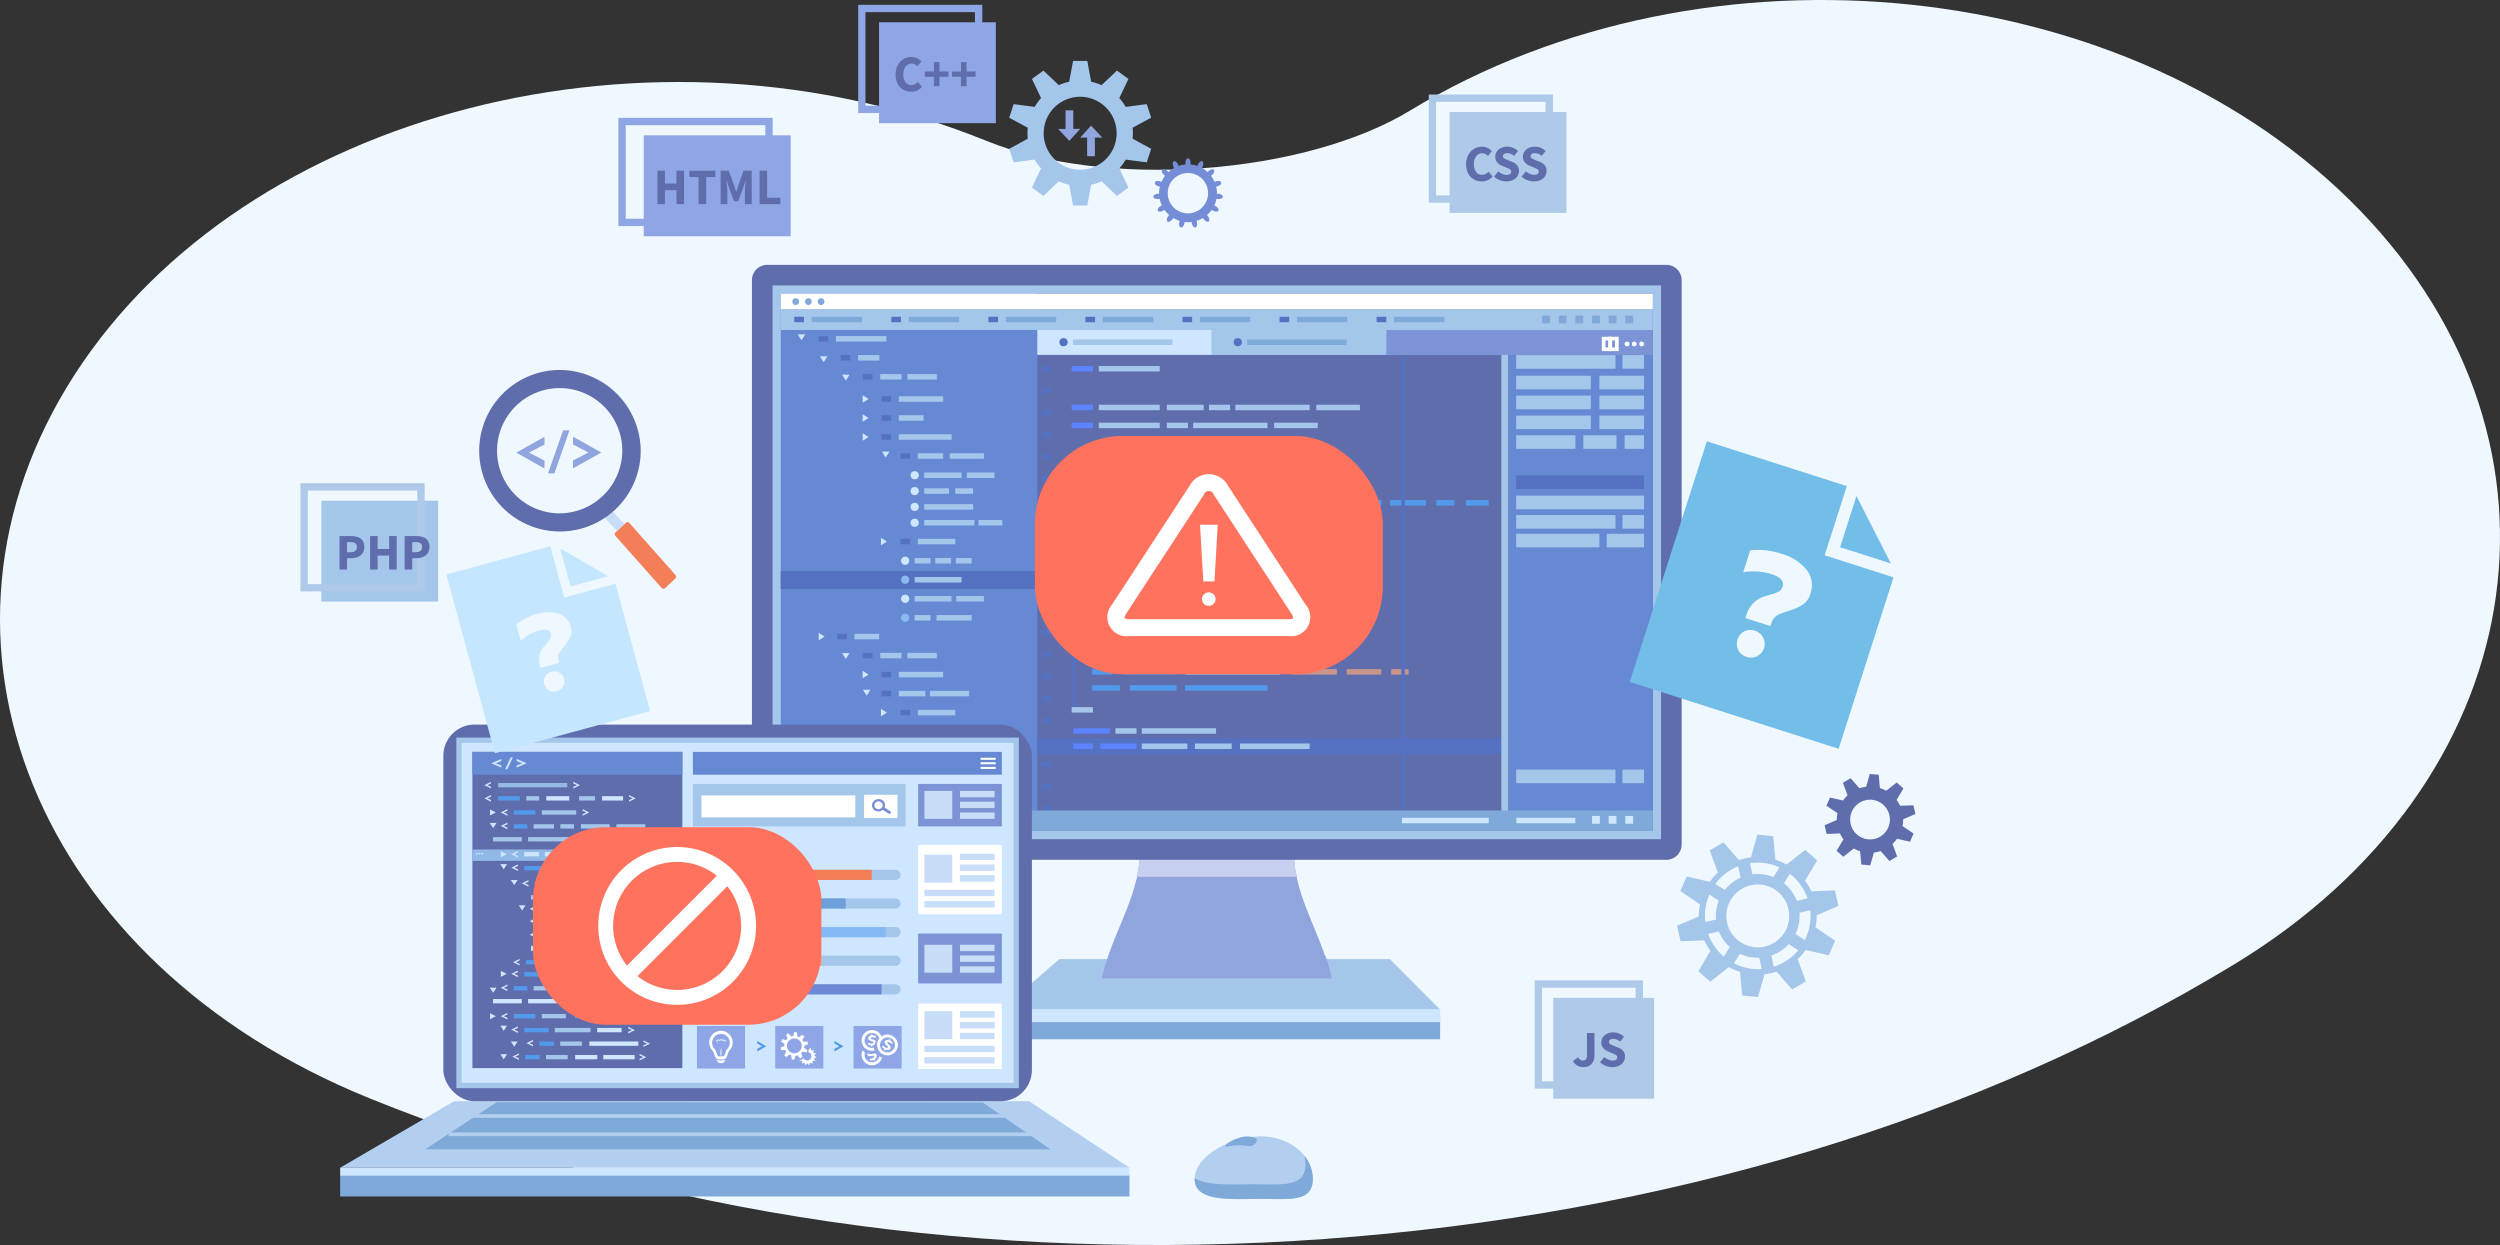 <svg xmlns="http://www.w3.org/2000/svg" xmlns:xlink="http://www.w3.org/1999/xlink" width="236.52" height="117.789" viewBox="0 0 236.52 117.789">
  <rect x="0" y="0" width="236.52" height="117.789" fill="#333333" stroke="none"/>
  <defs>
    <clipPath id="clip-path">
      <rect id="長方形_502" data-name="長方形 502" width="236.52" height="117.789" fill="#eff8ff"/>
    </clipPath>
  </defs>
  <g id="グループ_768" data-name="グループ 768" transform="translate(-787 -152.708)">
    <g id="グループ_428" data-name="グループ 428" transform="translate(787 152.708)">
      <g id="グループ_427" data-name="グループ 427" clip-path="url(#clip-path)">
        <path id="パス_2010" data-name="パス 2010" d="M125.4,117.211c-32.051,2.3-63.335-2.3-90.468-13.316C3.395,91.1-9.082,60.45,7.059,35.447S61.859.563,93.39,13.351c5.352,2.174,12.806,3.106,20.441,2.558s14.757-2.525,19.53-5.426C161.488-6.591,201.75-2.368,223.295,19.93s16.206,54.222-11.916,71.3c-24.2,14.695-53.931,23.678-85.982,25.978" transform="translate(0 0.001)" fill="#eff8ff"/>
      </g>
    </g>
    <g id="アセット_1" data-name="アセット 1" transform="translate(815.428 153.162)" style="mix-blend-mode: normal;isolation: isolate">
      <g id="_レイヤー_2">
        <g id="_レイヤー_1-2">
          <path id="パス_2011" data-name="パス 2011" d="M228.681,21.175l-1.99.261a5.139,5.139,0,0,0-.606-.833l.864-1.813L225.861,18l-1.455,1.38a5.052,5.052,0,0,0-.982-.323l-.367-1.968h-1.346l-.367,1.968a4.788,4.788,0,0,0-.982.323L218.907,18l-1.088.79.864,1.813a5.009,5.009,0,0,0-.606.833l-1.99-.261-.417,1.281,1.757.954a4.833,4.833,0,0,0,0,1.038l-1.757.954.417,1.281,1.99-.261a5.008,5.008,0,0,0,.606.833l-.864,1.813,1.088.79,1.455-1.38a5.052,5.052,0,0,0,.982.323l.367,1.968h1.346l.367-1.968a4.788,4.788,0,0,0,.982-.323l1.455,1.38,1.088-.79-.864-1.813a5.008,5.008,0,0,0,.606-.833l1.99.261L229.1,25.4l-1.757-.954a4.833,4.833,0,0,0,0-1.038l1.757-.954Zm-6.3,6.206a3.451,3.451,0,1,1,3.451-3.451,3.452,3.452,0,0,1-3.451,3.451Z" transform="translate(-148.618 -11.777)" fill="#a4c6eb"/>
          <path id="パス_2012" data-name="パス 2012" d="M265.635,50.051c-.044,0-.084,0-.124,0,0-.019.006-.034.006-.053a2.746,2.746,0,0,0-.078-.622.84.84,0,0,0,.121-.025c.239-.078.4-.246.358-.376s-.271-.171-.51-.093a.579.579,0,0,0-.109.05,2.746,2.746,0,0,0-.348-.581.768.768,0,0,0,.106-.078c.187-.168.264-.386.174-.488s-.317-.047-.5.121a.6.6,0,0,0-.084.1,2.773,2.773,0,0,0-.55-.395.689.689,0,0,0,.065-.115c.1-.23.084-.46-.04-.516s-.308.087-.41.317a1.149,1.149,0,0,0-.04.124,2.758,2.758,0,0,0-.662-.14.881.881,0,0,0,.016-.131c0-.252-.109-.457-.246-.457s-.246.205-.246.457a.577.577,0,0,0,.016.131,2.616,2.616,0,0,0-.662.14.645.645,0,0,0-.04-.124c-.1-.23-.286-.37-.41-.317s-.143.286-.04.516a1.015,1.015,0,0,0,.065.115,2.776,2.776,0,0,0-.55.395,1.165,1.165,0,0,0-.084-.1c-.187-.168-.414-.224-.5-.121s-.012.32.174.488a1.146,1.146,0,0,0,.106.078,2.62,2.62,0,0,0-.348.581.58.58,0,0,0-.109-.05c-.239-.078-.466-.037-.51.093s.118.3.358.376a.839.839,0,0,0,.121.025,2.724,2.724,0,0,0-.078.622c0,.019.006.034.006.053a.83.83,0,0,0-.124,0c-.252.025-.441.159-.426.292s.23.224.479.2a.659.659,0,0,0,.118-.025,2.657,2.657,0,0,0,.215.644.77.77,0,0,0-.118.053c-.218.124-.339.323-.27.441s.3.112.519-.016a.6.6,0,0,0,.1-.075,2.8,2.8,0,0,0,.46.5.888.888,0,0,0-.09.1c-.149.2-.177.432-.068.513s.32-.019.466-.224a.7.7,0,0,0,.065-.112,2.757,2.757,0,0,0,.619.274.829.829,0,0,0-.04.124c-.053.246.012.469.146.5s.283-.149.336-.395a.659.659,0,0,0,.012-.131,2.453,2.453,0,0,0,.339.034,3.05,3.05,0,0,0,.339-.034.621.621,0,0,0,.012.131c.053.246.2.423.336.395s.2-.252.146-.5a.646.646,0,0,0-.04-.124,2.7,2.7,0,0,0,.619-.274.7.7,0,0,0,.065.112c.149.2.358.3.466.224s.081-.311-.068-.513a.924.924,0,0,0-.09-.1,2.793,2.793,0,0,0,.46-.5.83.83,0,0,0,.1.075c.218.124.451.134.519.016s-.053-.314-.27-.441a.985.985,0,0,0-.118-.053,2.656,2.656,0,0,0,.215-.644.725.725,0,0,0,.118.025c.252.025.463-.062.479-.2s-.177-.267-.426-.292Zm-2.863,1.856A1.909,1.909,0,1,1,264.68,50,1.911,1.911,0,0,1,262.771,51.907Z" transform="translate(-178.812 -32.174)" fill="#748dd6"/>
          <path id="パス_2013" data-name="パス 2013" d="M427.758,265.65c.19-.044.376-.1.56-.155l1.474,1.682,1.293-.768-.771-2.1a5.439,5.439,0,0,0,.759-.867l2.189.5.6-1.38L432,261.3a5.682,5.682,0,0,0,.112-1.15l2.058-.88-.33-1.467-2.235.084a5.614,5.614,0,0,0-.594-.995l1.147-1.924-1.129-.995-1.766,1.387a5.6,5.6,0,0,0-1.057-.457l-.2-2.235-1.5-.14-.613,2.151a5.224,5.224,0,0,0-.572.1c-.19.044-.376.1-.56.155l-1.474-1.682-1.293.768.771,2.1a5.444,5.444,0,0,0-.759.867l-2.189-.5-.6,1.38,1.859,1.25a5.658,5.658,0,0,0-.112,1.15l-2.058.88.33,1.467,2.235-.084a5.793,5.793,0,0,0,.591.995l-1.147,1.924,1.129.995,1.766-1.387a5.6,5.6,0,0,0,1.057.457l.2,2.235,1.5.14.612-2.151a5.239,5.239,0,0,0,.572-.1Zm.3-.628-.236-1.057a3.933,3.933,0,0,0,1.642-1.076l.908.575a4.952,4.952,0,0,1-2.313,1.561Zm-4.418-4.157a2.974,2.974,0,1,1,3.554,2.254,2.974,2.974,0,0,1-3.554-2.254ZM431,262.494l-.892-.566a3.914,3.914,0,0,0,.379-2.012l1.014-.227a5.03,5.03,0,0,1-.5,2.8Zm.249-3.933-1.014.227a3.973,3.973,0,0,0-1.216-1.663l.563-.892a5.052,5.052,0,0,1,1.666,2.326Zm-2.652-2.926-.575.908a3.905,3.905,0,0,0-1.98-.255l-.236-1.057a4.958,4.958,0,0,1,2.8.4Zm-3.914-.106.239,1.07a3.96,3.96,0,0,0-1.5,1.166l-.9-.569A4.937,4.937,0,0,1,424.68,255.53Zm-2.727,2.671.9.566a3.914,3.914,0,0,0-.258,1.794l-1.014.227a5.02,5.02,0,0,1,.376-2.59Zm-.109,3.715,1.017-.227a3.918,3.918,0,0,0,1.032,1.474l-.566.9a5.011,5.011,0,0,1-1.48-2.142Zm2.441,2.783.569-.9a3.985,3.985,0,0,0,1.822.373l.239,1.069a4.951,4.951,0,0,1-2.633-.541Z" transform="translate(-288.67 -174.018)" fill="#a4c6eb"/>
          <path id="パス_2014" data-name="パス 2014" d="M470.655,241.847l-.435-1.185a3.181,3.181,0,0,0,.426-.488l1.234.28.336-.777-1.048-.7a3,3,0,0,0,.062-.647l1.157-.494-.187-.827-1.259.047a3.355,3.355,0,0,0-.333-.56l.647-1.082-.637-.56-.995.78a3.238,3.238,0,0,0-.594-.258l-.115-1.256-.843-.078-.345,1.213a3.067,3.067,0,0,0-.323.056c-.109.025-.211.053-.314.087l-.83-.948-.728.432.435,1.185a3.173,3.173,0,0,0-.426.488l-1.234-.28-.336.777,1.048.7a3,3,0,0,0-.062.647l-1.157.494.187.827,1.259-.047a3.364,3.364,0,0,0,.333.56l-.647,1.082.637.56.995-.78a3.234,3.234,0,0,0,.594.258l.115,1.259.842.078.345-1.212a3.067,3.067,0,0,0,.323-.056c.109-.025.211-.053.314-.087l.83.948.727-.432Zm-4.393-3.075a1.879,1.879,0,1,1,2.245,1.421A1.881,1.881,0,0,1,466.262,238.772Z" transform="translate(-319.603 -161.276)" fill="#5f6dad"/>
          <path id="パス_2015" data-name="パス 2015" d="M218.744,290.41h31.271l4.757,4.769H213.25Z" transform="translate(-146.95 -200.121)" fill="#a4c6eb"/>
          <path id="パス_2016" data-name="パス 2016" d="M265.6,270H243.85a19.143,19.143,0,0,1,.625-2.182c.815-2.378,2.064-4.735,2.633-7.145a.555.555,0,0,1,.025-.059l.044-.18a11.866,11.866,0,0,0,.218-1.527c.009-.227.019-.768.019-.768h14.634s.006.55.019.774a10.437,10.437,0,0,0,.218,1.5c.016.065.028.152.044.218.009.028.016.072.025.1.569,2.406,1.819,4.8,2.633,7.182a.538.538,0,0,0,.009-.1A18.932,18.932,0,0,1,265.61,270Z" transform="translate(-168.036 -177.884)" fill="#90a4de"/>
          <path id="パス_2017" data-name="パス 2017" d="M269.574,260.385H254.34a6.114,6.114,0,0,0,.3-2.245h14.634a6.058,6.058,0,0,0,.3,2.245Z" transform="translate(-175.265 -177.884)" fill="#c7d0f0" style="mix-blend-mode: multiply;isolation: isolate"/>
          <path id="パス_2018" data-name="パス 2018" d="M138.832,79.123h85.054a1.452,1.452,0,0,1,1.452,1.452V133.96a1.452,1.452,0,0,1-1.452,1.452H138.832a1.452,1.452,0,0,1-1.452-1.452V80.572a1.452,1.452,0,0,1,1.452-1.452Z" transform="translate(-94.668 -54.521)" fill="#5f6dad"/>
          <rect id="長方形_503" data-name="長方形 503" width="84.059" height="52.39" transform="translate(44.661 26.548)" fill="#a4c6eb"/>
          <rect id="長方形_504" data-name="長方形 504" width="82.501" height="50.833" transform="translate(45.442 27.328)" fill="#6689d4"/>
          <rect id="長方形_505" data-name="長方形 505" width="58.232" height="50.833" transform="translate(69.711 27.328)" fill="#5f6dad"/>
          <rect id="長方形_506" data-name="長方形 506" width="82.501" height="1.502" transform="translate(45.442 27.328)" fill="#fff"/>
          <rect id="長方形_507" data-name="長方形 507" width="41.521" height="2.161" transform="translate(66.3 95.708)" fill="#7ea9d9"/>
          <rect id="長方形_508" data-name="長方形 508" width="41.521" height="1.191" transform="translate(66.3 95.058)" fill="#cee6ff"/>
          <path id="パス_2019" data-name="パス 2019" d="M152.022,100.28l-.358.56-.354-.56Z" transform="translate(-104.267 -69.103)" fill="#cee6ff"/>
          <rect id="長方形_509" data-name="長方形 509" width="0.914" height="0.519" transform="translate(49.011 31.342)" fill="#5571c2"/>
          <rect id="長方形_510" data-name="長方形 510" width="4.769" height="0.519" transform="translate(50.658 31.342)" fill="#a4c6eb"/>
          <path id="パス_2020" data-name="パス 2020" d="M151,234.48l.56.354-.56.354Z" transform="translate(-104.054 -161.58)" fill="#cee6ff"/>
          <rect id="長方形_511" data-name="長方形 511" width="0.914" height="0.519" transform="translate(49.011 72.997)" fill="#5571c2"/>
          <rect id="長方形_512" data-name="長方形 512" width="4.312" height="0.519" transform="translate(50.658 72.997)" fill="#a4c6eb"/>
          <rect id="長方形_513" data-name="長方形 513" width="4.21" height="0.519" transform="translate(55.425 72.997)" fill="#a4c6eb"/>
          <path id="パス_2021" data-name="パス 2021" d="M158.769,106.97l-.354.56-.354-.56Z" transform="translate(-108.919 -73.713)" fill="#cee6ff"/>
          <rect id="長方形_514" data-name="長方形 514" width="0.914" height="0.519" transform="translate(51.106 33.139)" fill="#5571c2"/>
          <rect id="長方形_515" data-name="長方形 515" width="2.012" height="0.519" transform="translate(52.754 33.139)" fill="#a4c6eb"/>
          <path id="パス_2022" data-name="パス 2022" d="M157.69,220.98l.56.358-.56.354Z" transform="translate(-108.664 -152.277)" fill="#cee6ff"/>
          <rect id="長方形_516" data-name="長方形 516" width="0.914" height="0.519" transform="translate(51.106 68.8)" fill="#5571c2"/>
          <rect id="長方形_517" data-name="長方形 517" width="2.012" height="0.519" transform="translate(52.754 68.8)" fill="#a4c6eb"/>
          <rect id="長方形_518" data-name="長方形 518" width="3.896" height="0.519" transform="translate(55.21 68.8)" fill="#a4c6eb"/>
          <path id="パス_2023" data-name="パス 2023" d="M157.69,227.73l.56.354-.56.358Z" transform="translate(-108.664 -156.928)" fill="#cee6ff"/>
          <rect id="長方形_519" data-name="長方形 519" width="0.914" height="0.519" transform="translate(51.106 70.898)" fill="#5571c2"/>
          <rect id="長方形_520" data-name="長方形 520" width="3.457" height="0.519" transform="translate(52.754 70.898)" fill="#a4c6eb"/>
          <rect id="長方形_521" data-name="長方形 521" width="2.929" height="0.519" transform="translate(56.678 70.898)" fill="#a4c6eb"/>
          <rect id="長方形_522" data-name="長方形 522" width="1.915" height="0.519" transform="translate(60.125 70.898)" fill="#a4c6eb"/>
          <path id="パス_2024" data-name="パス 2024" d="M165.519,112.55l-.354.557-.354-.557Z" transform="translate(-113.57 -77.558)" fill="#cee6ff"/>
          <rect id="長方形_523" data-name="長方形 523" width="0.914" height="0.519" transform="translate(53.205 34.936)" fill="#5571c2"/>
          <rect id="長方形_524" data-name="長方形 524" width="44.627" height="1.52" transform="translate(69.711 69.387)" fill="#5571c2"/>
          <rect id="長方形_525" data-name="長方形 525" width="2.012" height="0.519" transform="translate(54.853 34.936)" fill="#a4c6eb"/>
          <rect id="長方形_526" data-name="長方形 526" width="2.783" height="0.519" transform="translate(57.421 34.936)" fill="#a4c6eb"/>
          <rect id="長方形_527" data-name="長方形 527" width="2.012" height="0.519" transform="translate(72.96 34.174)" fill="#5c84ff"/>
          <rect id="長方形_528" data-name="長方形 528" width="5.764" height="0.519" transform="translate(75.528 34.174)" fill="#a4c6eb"/>
          <rect id="長方形_529" data-name="長方形 529" width="2.012" height="0.519" transform="translate(72.96 37.837)" fill="#5c84ff"/>
          <rect id="長方形_530" data-name="長方形 530" width="5.764" height="0.519" transform="translate(75.528 37.837)" fill="#a4c6eb"/>
          <rect id="長方形_531" data-name="長方形 531" width="3.491" height="0.519" transform="translate(81.963 37.837)" fill="#a4c6eb"/>
          <rect id="長方形_532" data-name="長方形 532" width="1.996" height="0.519" transform="translate(85.952 37.837)" fill="#a4c6eb"/>
          <rect id="長方形_533" data-name="長方形 533" width="7.026" height="0.519" transform="translate(88.446 37.837)" fill="#a4c6eb"/>
          <rect id="長方形_534" data-name="長方形 534" width="3.491" height="0.519" transform="translate(73.112 68.445)" fill="#5c84ff"/>
          <rect id="長方形_535" data-name="長方形 535" width="1.996" height="0.519" transform="translate(77.101 68.445)" fill="#a4c6eb"/>
          <rect id="長方形_536" data-name="長方形 536" width="7.026" height="0.519" transform="translate(79.594 68.445)" fill="#a4c6eb"/>
          <rect id="長方形_537" data-name="長方形 537" width="1.865" height="0.519" transform="translate(73.112 69.888)" fill="#5c84ff"/>
          <rect id="長方形_538" data-name="長方形 538" width="3.42" height="0.519" transform="translate(75.671 69.888)" fill="#5c84ff"/>
          <rect id="長方形_539" data-name="長方形 539" width="4.309" height="0.519" transform="translate(79.594 69.888)" fill="#a4c6eb"/>
          <rect id="長方形_540" data-name="長方形 540" width="3.485" height="0.519" transform="translate(84.618 69.888)" fill="#a4c6eb"/>
          <rect id="長方形_541" data-name="長方形 541" width="6.582" height="0.519" transform="translate(88.89 69.888)" fill="#a4c6eb"/>
          <rect id="長方形_542" data-name="長方形 542" width="4.126" height="0.519" transform="translate(96.103 37.837)" fill="#a4c6eb"/>
          <rect id="長方形_543" data-name="長方形 543" width="2.012" height="0.519" transform="translate(72.96 39.534)" fill="#5c84ff"/>
          <rect id="長方形_544" data-name="長方形 544" width="5.764" height="0.519" transform="translate(75.528 39.534)" fill="#a4c6eb"/>
          <rect id="長方形_545" data-name="長方形 545" width="1.996" height="0.519" transform="translate(81.963 39.534)" fill="#a4c6eb"/>
          <rect id="長方形_546" data-name="長方形 546" width="7.026" height="0.519" transform="translate(84.457 39.534)" fill="#a4c6eb"/>
          <rect id="長方形_547" data-name="長方形 547" width="4.126" height="0.519" transform="translate(92.114 39.534)" fill="#a4c6eb"/>
          <rect id="長方形_548" data-name="長方形 548" width="2.012" height="0.519" transform="translate(72.96 43.169)" fill="#5c84ff"/>
          <rect id="長方形_549" data-name="長方形 549" width="0.345" height="22.879" transform="translate(72.944 43.657)" fill="#5571c2"/>
          <path id="パス_2025" data-name="パス 2025" d="M241.28,161.734l-.407-.1,0-16.795.336.009Z" transform="translate(-165.983 -99.809)" fill="#5571c2"/>
          <rect id="長方形_550" data-name="長方形 550" width="2.012" height="0.519" transform="translate(72.96 66.443)" fill="#a4c6eb"/>
          <rect id="長方形_551" data-name="長方形 551" width="4.054" height="0.519" transform="translate(75.528 43.169)" fill="#5c84ff"/>
          <rect id="長方形_552" data-name="長方形 552" width="2.901" height="0.519" transform="translate(76.268 52.039)" fill="#5c84ff"/>
          <rect id="長方形_553" data-name="長方形 553" width="1.921" height="0.519" transform="translate(78.652 55.142)" fill="#949eff"/>
          <rect id="長方形_554" data-name="長方形 554" width="1.921" height="0.519" transform="translate(78.652 61.568)" fill="#5c84ff"/>
          <rect id="長方形_555" data-name="長方形 555" width="4.234" height="0.519" transform="translate(81.612 55.142)" fill="#a4c6eb"/>
          <rect id="長方形_556" data-name="長方形 556" width="3.283" height="0.519" transform="translate(86.773 55.142)" fill="#a4c6eb"/>
          <rect id="長方形_557" data-name="長方形 557" width="1.642" height="0.519" transform="translate(90.986 55.142)" fill="#a4c6eb"/>
          <rect id="長方形_558" data-name="長方形 558" width="1.921" height="0.519" transform="translate(74.89 62.849)" fill="#529aeb"/>
          <rect id="長方形_559" data-name="長方形 559" width="4.234" height="0.519" transform="translate(93.815 62.849)" fill="#c9968d"/>
          <rect id="長方形_560" data-name="長方形 560" width="9.001" height="0.519" transform="translate(83.717 62.849)" fill="#a4c6eb"/>
          <rect id="長方形_561" data-name="長方形 561" width="5.002" height="0.519" transform="translate(77.928 62.849)" fill="#529aeb"/>
          <rect id="長方形_562" data-name="長方形 562" width="3.283" height="0.519" transform="translate(98.976 62.849)" fill="#c9968d"/>
          <rect id="長方形_563" data-name="長方形 563" width="1.642" height="0.519" transform="translate(103.192 62.849)" fill="#c9968d"/>
          <rect id="長方形_564" data-name="長方形 564" width="1.921" height="0.519" transform="translate(80.157 59.392)" fill="#949eff"/>
          <rect id="長方形_565" data-name="長方形 565" width="4.234" height="0.519" transform="translate(83.114 59.392)" fill="#a4c6eb"/>
          <rect id="長方形_566" data-name="長方形 566" width="1.996" height="0.519" transform="translate(80.34 43.169)" fill="#529aeb"/>
          <rect id="長方形_567" data-name="長方形 567" width="7.026" height="0.519" transform="translate(82.831 43.169)" fill="#529aeb"/>
          <rect id="長方形_568" data-name="長方形 568" width="1.856" height="0.519" transform="translate(74.887 44.897)" fill="#529aeb"/>
          <rect id="長方形_569" data-name="長方形 569" width="1.856" height="0.519" transform="translate(74.887 61.568)" fill="#a4c6eb"/>
          <rect id="長方形_570" data-name="長方形 570" width="4.984" height="0.519" transform="translate(74.977 50.354)" fill="#c9968d"/>
          <rect id="長方形_571" data-name="長方形 571" width="2.941" height="0.519" transform="translate(80.807 50.354)" fill="#a4c6eb"/>
          <rect id="長方形_572" data-name="長方形 572" width="4.723" height="0.519" transform="translate(79.868 52.039)" fill="#a4c6eb"/>
          <rect id="長方形_573" data-name="長方形 573" width="3.569" height="0.519" transform="translate(85.607 52.039)" fill="#a4c6eb"/>
          <rect id="長方形_574" data-name="長方形 574" width="5.932" height="0.519" transform="translate(90.174 52.039)" fill="#c9968d"/>
          <rect id="長方形_575" data-name="長方形 575" width="2.966" height="0.519" transform="translate(97.266 52.039)" fill="#a4c6eb"/>
          <rect id="長方形_576" data-name="長方形 576" width="5.049" height="0.519" transform="translate(92.071 50.354)" fill="#a4c6eb"/>
          <rect id="長方形_577" data-name="長方形 577" width="3.333" height="0.519" transform="translate(97.838 50.354)" fill="#a4c6eb"/>
          <rect id="長方形_578" data-name="長方形 578" width="3.74" height="0.519" transform="translate(76.221 46.856)" fill="#529aeb"/>
          <rect id="長方形_579" data-name="長方形 579" width="1.844" height="0.519" transform="translate(87.97 46.856)" fill="#529aeb"/>
          <rect id="長方形_580" data-name="長方形 580" width="6.485" height="0.519" transform="translate(80.661 46.856)" fill="#529aeb"/>
          <rect id="長方形_581" data-name="長方形 581" width="3.843" height="0.519" transform="translate(90.936 46.856)" fill="#529aeb"/>
          <rect id="長方形_582" data-name="長方形 582" width="6.796" height="0.519" transform="translate(95.472 46.856)" fill="#529aeb"/>
          <rect id="長方形_583" data-name="長方形 583" width="1.685" height="0.519" transform="translate(82.905 48.485)" fill="#529aeb"/>
          <rect id="長方形_584" data-name="長方形 584" width="5.932" height="0.519" transform="translate(76.221 48.485)" fill="#529aeb"/>
          <rect id="長方形_585" data-name="長方形 585" width="4.614" height="0.519" transform="translate(80.48 57.225)" fill="#529aeb"/>
          <rect id="長方形_586" data-name="長方形 586" width="6.75" height="0.519" transform="translate(86.111 57.225)" fill="#a4c6eb"/>
          <rect id="長方形_587" data-name="長方形 587" width="3.516" height="0.519" transform="translate(85.616 48.485)" fill="#529aeb"/>
          <rect id="長方形_588" data-name="長方形 588" width="3.516" height="0.519" transform="translate(84.587 50.354)" fill="#529aeb"/>
          <rect id="長方形_589" data-name="長方形 589" width="1.757" height="0.519" transform="translate(89.179 50.354)" fill="#529aeb"/>
          <rect id="長方形_590" data-name="長方形 590" width="6.218" height="0.519" transform="translate(89.764 48.485)" fill="#529aeb"/>
          <rect id="長方形_591" data-name="長方形 591" width="2.627" height="0.519" transform="translate(74.89 64.366)" fill="#529aeb"/>
          <rect id="長方形_592" data-name="長方形 592" width="4.412" height="0.519" transform="translate(78.478 64.366)" fill="#529aeb"/>
          <rect id="長方形_593" data-name="長方形 593" width="7.801" height="0.519" transform="translate(83.683 64.366)" fill="#529aeb"/>
          <rect id="長方形_594" data-name="長方形 594" width="3.398" height="0.519" transform="translate(103.086 46.856)" fill="#529aeb"/>
          <rect id="長方形_595" data-name="長方形 595" width="1.701" height="0.519" transform="translate(107.467 46.856)" fill="#529aeb"/>
          <rect id="長方形_596" data-name="長方形 596" width="2.151" height="0.519" transform="translate(110.268 46.856)" fill="#529aeb"/>
          <path id="パス_2026" data-name="パス 2026" d="M151,240.26l.56.354-.56.358Z" transform="translate(-104.054 -165.563)" fill="#cee6ff"/>
          <rect id="長方形_597" data-name="長方形 597" width="0.914" height="0.519" transform="translate(49.011 74.794)" fill="#5571c2"/>
          <rect id="長方形_598" data-name="長方形 598" width="4.023" height="0.519" transform="translate(50.658 74.794)" fill="#a4c6eb"/>
          <path id="パス_2027" data-name="パス 2027" d="M151,246.05l.56.354-.56.354Z" transform="translate(-104.054 -169.552)" fill="#cee6ff"/>
          <rect id="長方形_599" data-name="長方形 599" width="0.914" height="0.519" transform="translate(49.011 76.594)" fill="#5571c2"/>
          <rect id="長方形_600" data-name="長方形 600" width="2.012" height="0.519" transform="translate(50.658 76.594)" fill="#a4c6eb"/>
          <path id="パス_2028" data-name="パス 2028" d="M165.519,197.28l-.354.56-.354-.56Z" transform="translate(-113.57 -135.945)" fill="#cee6ff"/>
          <rect id="長方形_601" data-name="長方形 601" width="0.914" height="0.519" transform="translate(53.205 61.31)" fill="#5571c2"/>
          <rect id="長方形_602" data-name="長方形 602" width="2.012" height="0.519" transform="translate(54.853 61.31)" fill="#a4c6eb"/>
          <rect id="長方形_603" data-name="長方形 603" width="2.783" height="0.519" transform="translate(57.421 61.31)" fill="#a4c6eb"/>
          <path id="パス_2029" data-name="パス 2029" d="M171.07,118.81l.56.354-.56.358Z" transform="translate(-117.884 -81.872)" fill="#cee6ff"/>
          <rect id="長方形_604" data-name="長方形 604" width="0.914" height="0.519" transform="translate(54.968 37.035)" fill="#5571c2"/>
          <rect id="長方形_605" data-name="長方形 605" width="4.197" height="0.519" transform="translate(56.609 37.035)" fill="#a4c6eb"/>
          <path id="パス_2030" data-name="パス 2030" d="M171.07,124.6l.56.354-.56.354Z" transform="translate(-117.884 -85.862)" fill="#cee6ff"/>
          <rect id="長方形_606" data-name="長方形 606" width="0.914" height="0.519" transform="translate(54.968 38.832)" fill="#5571c2"/>
          <rect id="長方形_607" data-name="長方形 607" width="2.341" height="0.519" transform="translate(56.609 38.832)" fill="#a4c6eb"/>
          <path id="パス_2031" data-name="パス 2031" d="M171.07,202.67l.56.354-.56.354Z" transform="translate(-117.884 -139.659)" fill="#cee6ff"/>
          <rect id="長方形_608" data-name="長方形 608" width="0.914" height="0.519" transform="translate(54.968 63.107)" fill="#5571c2"/>
          <rect id="長方形_609" data-name="長方形 609" width="4.197" height="0.519" transform="translate(56.609 63.107)" fill="#a4c6eb"/>
          <path id="パス_2032" data-name="パス 2032" d="M171.862,208.43l-.354.56-.358-.56Z" transform="translate(-117.939 -143.629)" fill="#cee6ff"/>
          <rect id="長方形_610" data-name="長方形 610" width="0.914" height="0.519" transform="translate(54.968 64.904)" fill="#5571c2"/>
          <rect id="長方形_611" data-name="長方形 611" width="2.5" height="0.519" transform="translate(56.609 64.904)" fill="#a4c6eb"/>
          <rect id="長方形_612" data-name="長方形 612" width="3.703" height="0.519" transform="translate(59.553 64.904)" fill="#a4c6eb"/>
          <path id="パス_2033" data-name="パス 2033" d="M157.69,191.1l.56.358-.56.354Z" transform="translate(-108.664 -131.686)" fill="#cee6ff"/>
          <rect id="長方形_613" data-name="長方形 613" width="0.914" height="0.519" transform="translate(50.773 59.51)" fill="#5571c2"/>
          <rect id="長方形_614" data-name="長方形 614" width="2.341" height="0.519" transform="translate(52.412 59.51)" fill="#a4c6eb"/>
          <path id="パス_2034" data-name="パス 2034" d="M171.07,130.38l.56.354-.56.354Z" transform="translate(-117.884 -89.845)" fill="#cee6ff"/>
          <rect id="長方形_615" data-name="長方形 615" width="0.914" height="0.519" transform="translate(54.968 40.632)" fill="#5571c2"/>
          <rect id="長方形_616" data-name="長方形 616" width="4.996" height="0.519" transform="translate(56.609 40.632)" fill="#a4c6eb"/>
          <path id="パス_2035" data-name="パス 2035" d="M177.649,135.96l-.354.56-.354-.56Z" transform="translate(-121.929 -93.69)" fill="#cee6ff"/>
          <rect id="長方形_617" data-name="長方形 617" width="0.914" height="0.519" transform="translate(56.768 42.429)" fill="#5571c2"/>
          <rect id="長方形_618" data-name="長方形 618" width="2.4" height="0.519" transform="translate(58.406 42.429)" fill="#a4c6eb"/>
          <rect id="長方形_619" data-name="長方形 619" width="3.541" height="0.519" transform="translate(59.006 44.248)" fill="#a4c6eb"/>
          <rect id="長方形_620" data-name="長方形 620" width="2.618" height="0.519" transform="translate(63.042 44.248)" fill="#a4c6eb"/>
          <rect id="長方形_621" data-name="長方形 621" width="3.224" height="0.519" transform="translate(61.431 42.429)" fill="#a4c6eb"/>
          <path id="パス_2036" data-name="パス 2036" d="M176.64,162.19l.56.354-.56.354Z" transform="translate(-121.722 -111.765)" fill="#cee6ff"/>
          <rect id="長方形_622" data-name="長方形 622" width="0.914" height="0.519" transform="translate(56.768 50.522)" fill="#5571c2"/>
          <rect id="長方形_623" data-name="長方形 623" width="3.541" height="0.519" transform="translate(58.406 50.522)" fill="#a4c6eb"/>
          <path id="パス_2037" data-name="パス 2037" d="M176.64,214.24l.56.354-.56.354Z" transform="translate(-121.722 -147.632)" fill="#cee6ff"/>
          <rect id="長方形_624" data-name="長方形 624" width="0.914" height="0.519" transform="translate(56.768 66.704)" fill="#5571c2"/>
          <rect id="長方形_625" data-name="長方形 625" width="3.541" height="0.519" transform="translate(58.406 66.704)" fill="#a4c6eb"/>
          <circle id="楕円形_51" data-name="楕円形 51" cx="0.389" cy="0.389" r="0.389" transform="translate(57.719 44.117)" fill="#cee6ff"/>
          <rect id="長方形_626" data-name="長方形 626" width="2.354" height="0.519" transform="translate(59.006 45.746)" fill="#a4c6eb"/>
          <rect id="長方形_627" data-name="長方形 627" width="1.688" height="0.519" transform="translate(61.944 45.746)" fill="#a4c6eb"/>
          <circle id="楕円形_52" data-name="楕円形 52" cx="0.389" cy="0.389" r="0.389" transform="translate(57.719 45.616)" fill="#cee6ff"/>
          <rect id="長方形_628" data-name="長方形 628" width="4.629" height="0.519" transform="translate(59.006 47.245)" fill="#a4c6eb"/>
          <circle id="楕円形_53" data-name="楕円形 53" cx="0.389" cy="0.389" r="0.389" transform="translate(57.719 47.114)" fill="#cee6ff"/>
          <rect id="長方形_629" data-name="長方形 629" width="4.754" height="0.519" transform="translate(59.006 48.743)" fill="#a4c6eb"/>
          <rect id="長方形_630" data-name="長方形 630" width="2.248" height="0.519" transform="translate(64.149 48.743)" fill="#a4c6eb"/>
          <circle id="楕円形_54" data-name="楕円形 54" cx="0.389" cy="0.389" r="0.389" transform="translate(57.719 48.613)" fill="#cee6ff"/>
          <rect id="長方形_631" data-name="長方形 631" width="1.499" height="0.519" transform="translate(58.105 52.34)" fill="#a4c6eb"/>
          <rect id="長方形_632" data-name="長方形 632" width="1.499" height="0.519" transform="translate(60.054 52.34)" fill="#a4c6eb"/>
          <rect id="長方形_633" data-name="長方形 633" width="1.499" height="0.519" transform="translate(62.003 52.34)" fill="#a4c6eb"/>
          <path id="パス_2038" data-name="パス 2038" d="M183.537,168.319a.389.389,0,1,1-.389-.389A.389.389,0,0,1,183.537,168.319Z" transform="translate(-125.939 -115.72)" fill="#cee6ff"/>
          <rect id="長方形_634" data-name="長方形 634" width="24.328" height="1.67" transform="translate(45.442 53.587)" fill="#5571c2"/>
          <rect id="長方形_635" data-name="長方形 635" width="24.328" height="1.67" transform="translate(45.442 53.587)" fill="#5571c2"/>
          <rect id="長方形_636" data-name="長方形 636" width="4.44" height="0.519" transform="translate(58.105 54.137)" fill="#a4c6eb"/>
          <path id="パス_2039" data-name="パス 2039" d="M183.537,174.1a.389.389,0,1,1-.389-.389A.389.389,0,0,1,183.537,174.1Z" transform="translate(-125.939 -119.703)" fill="#8bbaf0"/>
          <rect id="長方形_637" data-name="長方形 637" width="3.485" height="0.519" transform="translate(58.105 55.934)" fill="#a4c6eb"/>
          <rect id="長方形_638" data-name="長方形 638" width="2.615" height="0.519" transform="translate(62.041 55.934)" fill="#a4c6eb"/>
          <path id="パス_2040" data-name="パス 2040" d="M183.537,179.889a.389.389,0,1,1-.389-.389A.389.389,0,0,1,183.537,179.889Z" transform="translate(-125.939 -123.693)" fill="#cee6ff"/>
          <rect id="長方形_639" data-name="長方形 639" width="1.499" height="0.519" transform="translate(58.105 57.735)" fill="#a4c6eb"/>
          <rect id="長方形_640" data-name="長方形 640" width="3.327" height="0.519" transform="translate(60.175 57.735)" fill="#a4c6eb"/>
          <path id="パス_2041" data-name="パス 2041" d="M183.537,185.669a.389.389,0,1,1-.389-.389A.389.389,0,0,1,183.537,185.669Z" transform="translate(-125.939 -127.676)" fill="#8bbaf0"/>
          <rect id="長方形_641" data-name="長方形 641" width="82.501" height="1.937" transform="translate(45.442 28.83)" fill="#a4c6eb"/>
          <rect id="長方形_642" data-name="長方形 642" width="0.914" height="0.519" transform="translate(46.716 29.514)" fill="#5571c2"/>
          <rect id="長方形_643" data-name="長方形 643" width="4.769" height="0.519" transform="translate(48.364 29.514)" fill="#7ea9d9"/>
          <rect id="長方形_644" data-name="長方形 644" width="0.914" height="0.519" transform="translate(55.897 29.514)" fill="#5571c2"/>
          <rect id="長方形_645" data-name="長方形 645" width="4.769" height="0.519" transform="translate(57.545 29.514)" fill="#7ea9d9"/>
          <rect id="長方形_646" data-name="長方形 646" width="0.914" height="0.519" transform="translate(65.081 29.514)" fill="#5571c2"/>
          <rect id="長方形_647" data-name="長方形 647" width="4.769" height="0.519" transform="translate(66.729 29.514)" fill="#7ea9d9"/>
          <rect id="長方形_648" data-name="長方形 648" width="0.914" height="0.519" transform="translate(74.262 29.514)" fill="#5571c2"/>
          <rect id="長方形_649" data-name="長方形 649" width="4.769" height="0.519" transform="translate(75.91 29.514)" fill="#7ea9d9"/>
          <rect id="長方形_650" data-name="長方形 650" width="0.914" height="0.519" transform="translate(83.446 29.514)" fill="#5571c2"/>
          <rect id="長方形_651" data-name="長方形 651" width="4.769" height="0.519" transform="translate(85.094 29.514)" fill="#7ea9d9"/>
          <rect id="長方形_652" data-name="長方形 652" width="0.914" height="0.519" transform="translate(92.63 29.514)" fill="#5571c2"/>
          <rect id="長方形_653" data-name="長方形 653" width="4.769" height="0.519" transform="translate(94.275 29.514)" fill="#7ea9d9"/>
          <rect id="長方形_654" data-name="長方形 654" width="0.914" height="0.519" transform="translate(101.811 29.514)" fill="#5571c2"/>
          <rect id="長方形_655" data-name="長方形 655" width="4.769" height="0.519" transform="translate(103.459 29.514)" fill="#7ea9d9"/>
          <rect id="長方形_656" data-name="長方形 656" width="0.74" height="0.74" transform="translate(125.34 29.402)" fill="#7ea9d9"/>
          <rect id="長方形_657" data-name="長方形 657" width="0.74" height="0.74" transform="translate(123.764 29.402)" fill="#7ea9d9"/>
          <rect id="長方形_658" data-name="長方形 658" width="0.74" height="0.74" transform="translate(122.191 29.402)" fill="#7ea9d9"/>
          <rect id="長方形_659" data-name="長方形 659" width="0.74" height="0.74" transform="translate(120.618 29.402)" fill="#7ea9d9"/>
          <rect id="長方形_660" data-name="長方形 660" width="0.74" height="0.74" transform="translate(119.041 29.402)" fill="#7ea9d9"/>
          <rect id="長方形_661" data-name="長方形 661" width="0.74" height="0.74" transform="translate(117.468 29.402)" fill="#7ea9d9"/>
          <path id="パス_2042" data-name="パス 2042" d="M150.31,89.61a.32.32,0,1,1-.32-.32A.32.32,0,0,1,150.31,89.61Z" transform="translate(-103.137 -61.53)" fill="#7ea9d9"/>
          <path id="パス_2043" data-name="パス 2043" d="M154.16,89.61a.32.32,0,1,1-.32-.32A.32.32,0,0,1,154.16,89.61Z" transform="translate(-105.79 -61.53)" fill="#7ea9d9"/>
          <path id="パス_2044" data-name="パス 2044" d="M158.02,89.61a.32.32,0,1,1-.32-.32A.32.32,0,0,1,158.02,89.61Z" transform="translate(-108.45 -61.53)" fill="#7ea9d9"/>
          <rect id="長方形_662" data-name="長方形 662" width="58.232" height="2.372" transform="translate(69.711 30.767)" fill="#7c93d6"/>
          <rect id="長方形_663" data-name="長方形 663" width="16.543" height="2.35" transform="translate(69.711 30.767)" fill="#cee6ff"/>
          <rect id="長方形_664" data-name="長方形 664" width="9.399" height="0.519" transform="translate(73.09 31.662)" fill="#a4c6eb"/>
          <circle id="楕円形_55" data-name="楕円形 55" cx="0.389" cy="0.389" r="0.389" transform="translate(71.803 31.532)" fill="#5571c2"/>
          <rect id="長方形_665" data-name="長方形 665" width="16.543" height="2.35" transform="translate(86.192 30.767)" fill="#a4c6eb"/>
          <rect id="長方形_666" data-name="長方形 666" width="9.399" height="0.519" transform="translate(89.571 31.662)" fill="#7ea9d9"/>
          <circle id="楕円形_56" data-name="楕円形 56" cx="0.389" cy="0.389" r="0.389" transform="translate(88.287 31.532)" fill="#5571c2"/>
          <rect id="長方形_667" data-name="長方形 667" width="0.914" height="0.519" transform="translate(70.127 75.773)" fill="#5571c2"/>
          <rect id="長方形_668" data-name="長方形 668" width="0.914" height="0.519" transform="translate(70.127 73.693)" fill="#5571c2"/>
          <rect id="長方形_669" data-name="長方形 669" width="0.914" height="0.519" transform="translate(70.127 71.613)" fill="#5571c2"/>
          <rect id="長方形_670" data-name="長方形 670" width="0.914" height="0.519" transform="translate(70.127 69.533)" fill="#5571c2"/>
          <rect id="長方形_671" data-name="長方形 671" width="0.914" height="0.519" transform="translate(70.127 67.453)" fill="#5571c2"/>
          <rect id="長方形_672" data-name="長方形 672" width="0.914" height="0.519" transform="translate(70.127 65.373)" fill="#5571c2"/>
          <rect id="長方形_673" data-name="長方形 673" width="0.914" height="0.519" transform="translate(70.127 63.294)" fill="#5571c2"/>
          <rect id="長方形_674" data-name="長方形 674" width="0.914" height="0.519" transform="translate(70.127 61.214)" fill="#5571c2"/>
          <rect id="長方形_675" data-name="長方形 675" width="0.914" height="0.519" transform="translate(70.127 59.134)" fill="#5571c2"/>
          <rect id="長方形_676" data-name="長方形 676" width="0.914" height="0.519" transform="translate(70.127 57.054)" fill="#5571c2"/>
          <rect id="長方形_677" data-name="長方形 677" width="0.914" height="0.519" transform="translate(70.127 54.974)" fill="#5571c2"/>
          <rect id="長方形_678" data-name="長方形 678" width="0.914" height="0.519" transform="translate(70.127 52.894)" fill="#5571c2"/>
          <rect id="長方形_679" data-name="長方形 679" width="0.914" height="0.519" transform="translate(70.127 50.814)" fill="#5571c2"/>
          <rect id="長方形_680" data-name="長方形 680" width="0.914" height="0.519" transform="translate(70.127 48.734)" fill="#5571c2"/>
          <rect id="長方形_681" data-name="長方形 681" width="0.914" height="0.519" transform="translate(70.127 46.654)" fill="#5571c2"/>
          <rect id="長方形_682" data-name="長方形 682" width="0.914" height="0.519" transform="translate(70.127 44.574)" fill="#5571c2"/>
          <rect id="長方形_683" data-name="長方形 683" width="0.914" height="0.519" transform="translate(70.127 42.494)" fill="#5571c2"/>
          <rect id="長方形_684" data-name="長方形 684" width="0.914" height="0.519" transform="translate(70.127 40.414)" fill="#5571c2"/>
          <rect id="長方形_685" data-name="長方形 685" width="0.914" height="0.519" transform="translate(70.127 38.334)" fill="#5571c2"/>
          <rect id="長方形_686" data-name="長方形 686" width="0.914" height="0.519" transform="translate(70.127 36.254)" fill="#5571c2"/>
          <rect id="長方形_687" data-name="長方形 687" width="0.914" height="0.519" transform="translate(70.127 34.174)" fill="#5571c2"/>
          <rect id="長方形_688" data-name="長方形 688" width="13.605" height="45.04" transform="translate(114.334 33.117)" fill="#6689d4"/>
          <rect id="長方形_689" data-name="長方形 689" width="0.659" height="45.04" transform="translate(113.61 33.117)" fill="#a4c6eb"/>
          <path id="パス_2045" data-name="パス 2045" d="M396.963,102.376h-.973V101.02h.973Zm-.625-.345h.28v-.662h-.28Z" transform="translate(-272.876 -69.613)" fill="#fff"/>
          <path id="パス_2046" data-name="パス 2046" d="M398.983,102.376h-.973V101.02h.973Zm-.628-.345h.28v-.662h-.28Z" transform="translate(-274.268 -69.613)" fill="#fff"/>
          <path id="パス_2047" data-name="パス 2047" d="M403.384,102.7a.227.227,0,1,1-.227-.227A.226.226,0,0,1,403.384,102.7Z" transform="translate(-277.658 -70.612)" fill="#fff"/>
          <path id="パス_2048" data-name="パス 2048" d="M405.614,102.7a.227.227,0,1,1-.227-.227A.226.226,0,0,1,405.614,102.7Z" transform="translate(-279.195 -70.612)" fill="#fff"/>
          <path id="パス_2049" data-name="パス 2049" d="M407.844,102.7a.227.227,0,1,1-.227-.227A.226.226,0,0,1,407.844,102.7Z" transform="translate(-280.731 -70.612)" fill="#fff"/>
          <rect id="長方形_690" data-name="長方形 690" width="0.345" height="44.717" transform="translate(104.143 33.257)" fill="#5571c2"/>
          <rect id="長方形_691" data-name="長方形 691" width="82.501" height="1.937" transform="translate(45.442 76.224)" fill="#7ea9d9"/>
          <rect id="長方形_692" data-name="長方形 692" width="9.399" height="1.287" transform="translate(115.012 33.145)" fill="#a4c6eb"/>
          <rect id="長方形_693" data-name="長方形 693" width="7.064" height="1.287" transform="translate(115.012 35.092)" fill="#a4c6eb"/>
          <rect id="長方形_694" data-name="長方形 694" width="4.225" height="1.287" transform="translate(122.887 35.092)" fill="#a4c6eb"/>
          <rect id="長方形_695" data-name="長方形 695" width="7.064" height="1.287" transform="translate(115.012 36.976)" fill="#a4c6eb"/>
          <rect id="長方形_696" data-name="長方形 696" width="4.225" height="1.287" transform="translate(122.887 36.976)" fill="#a4c6eb"/>
          <rect id="長方形_697" data-name="長方形 697" width="7.064" height="1.287" transform="translate(115.012 38.86)" fill="#a4c6eb"/>
          <rect id="長方形_698" data-name="長方形 698" width="5.606" height="1.287" transform="translate(115.012 40.725)" fill="#a4c6eb"/>
          <rect id="長方形_699" data-name="長方形 699" width="12.1" height="1.287" transform="translate(115.012 46.44)" fill="#a4c6eb"/>
          <rect id="長方形_700" data-name="長方形 700" width="12.1" height="1.287" transform="translate(115.012 44.524)" fill="#5571c2"/>
          <rect id="長方形_701" data-name="長方形 701" width="9.399" height="1.287" transform="translate(115.012 48.274)" fill="#a4c6eb"/>
          <rect id="長方形_702" data-name="長方形 702" width="3.137" height="1.287" transform="translate(121.367 40.725)" fill="#a4c6eb"/>
          <rect id="長方形_703" data-name="長方形 703" width="1.831" height="1.287" transform="translate(125.278 40.725)" fill="#a4c6eb"/>
          <rect id="長方形_704" data-name="長方形 704" width="4.225" height="1.287" transform="translate(122.887 38.86)" fill="#a4c6eb"/>
          <rect id="長方形_705" data-name="長方形 705" width="2.04" height="1.287" transform="translate(127.109 34.429) rotate(180)" fill="#a4c6eb"/>
          <rect id="長方形_706" data-name="長方形 706" width="9.399" height="1.287" transform="translate(115.012 72.353)" fill="#a4c6eb"/>
          <rect id="長方形_707" data-name="長方形 707" width="2.04" height="1.287" transform="translate(127.109 73.64) rotate(180)" fill="#a4c6eb"/>
          <rect id="長方形_708" data-name="長方形 708" width="2.04" height="1.287" transform="translate(127.109 49.561) rotate(180)" fill="#a4c6eb"/>
          <rect id="長方形_709" data-name="長方形 709" width="7.875" height="1.287" transform="translate(115.012 50.043)" fill="#a4c6eb"/>
          <rect id="長方形_710" data-name="長方形 710" width="3.532" height="1.287" transform="translate(127.109 51.333) rotate(180)" fill="#a4c6eb"/>
          <path id="パス_2050" data-name="パス 2050" d="M150.049,247.873h-1.07V246.9h1.07Zm-.724-.277h.376v-.423h-.376Z" transform="translate(-102.662 -170.138)" fill="#fff"/>
          <path id="パス_2051" data-name="パス 2051" d="M155.577,247.359a.389.389,0,1,1-.389-.389A.389.389,0,0,1,155.577,247.359Z" transform="translate(-106.672 -170.186)" fill="#cee6ff"/>
          <rect id="長方形_711" data-name="長方形 711" width="8.208" height="0.519" transform="translate(49.651 76.914)" fill="#cee6ff"/>
          <rect id="長方形_712" data-name="長方形 712" width="8.208" height="0.519" transform="translate(104.211 76.914)" fill="#cee6ff"/>
          <rect id="長方形_713" data-name="長方形 713" width="5.574" height="0.519" transform="translate(115.04 76.914)" fill="#cee6ff"/>
          <rect id="長方形_714" data-name="長方形 714" width="0.74" height="0.74" transform="translate(125.34 76.74)" fill="#cee6ff"/>
          <rect id="長方形_715" data-name="長方形 715" width="0.74" height="0.74" transform="translate(123.764 76.74)" fill="#cee6ff"/>
          <rect id="長方形_716" data-name="長方形 716" width="0.74" height="0.74" transform="translate(122.191 76.74)" fill="#cee6ff"/>
          <path id="パス_2052" data-name="パス 2052" d="M22.862,333.64H77.255l9.5,6.29H12.08Z" transform="translate(-8.324 -229.91)" fill="#b2cff0"/>
          <path id="パス_2053" data-name="パス 2053" d="M90.721,333.985l6.392,4.43H37.97l6.743-4.455Z" transform="translate(-26.165 -230.131)" fill="#7ea9d9"/>
          <rect id="長方形_717" data-name="長方形 717" width="55.683" height="35.633" rx="2.95" transform="translate(13.515 68.097)" fill="#5f6dad"/>
          <rect id="長方形_718" data-name="長方形 718" width="53.214" height="33.167" transform="translate(14.746 69.328)" fill="#a4c6eb"/>
          <rect id="長方形_719" data-name="長方形 719" width="52.229" height="32.178" transform="translate(15.24 69.823)" fill="#cee6ff"/>
          <rect id="長方形_720" data-name="長方形 720" width="74.673" height="2.043" transform="translate(3.756 110.697)" fill="#7ea9d9"/>
          <rect id="長方形_721" data-name="長方形 721" width="74.673" height="0.755" transform="translate(3.756 110.019)" fill="#cee6ff"/>
          <rect id="長方形_722" data-name="長方形 722" width="29.228" height="2.158" transform="translate(37.128 70.681)" fill="#6689d4"/>
          <rect id="長方形_723" data-name="長方形 723" width="1.436" height="0.196" transform="translate(64.338 71.66)" fill="#fff"/>
          <rect id="長方形_724" data-name="長方形 724" width="1.436" height="0.196" transform="translate(64.338 71.234)" fill="#fff"/>
          <rect id="長方形_725" data-name="長方形 725" width="1.436" height="0.196" transform="translate(64.338 72.098)" fill="#fff"/>
          <rect id="長方形_726" data-name="長方形 726" width="7.922" height="4.02" transform="translate(58.434 73.712)" fill="#7c93d6"/>
          <rect id="長方形_727" data-name="長方形 727" width="20.125" height="4.02" transform="translate(37.128 73.712)" fill="#a4c6eb"/>
          <rect id="長方形_728" data-name="長方形 728" width="7.922" height="6.557" transform="translate(58.434 79.479)" fill="#fff"/>
          <rect id="長方形_729" data-name="長方形 729" width="7.922" height="4.72" transform="translate(58.434 87.867)" fill="#7c93d6"/>
          <rect id="長方形_730" data-name="長方形 730" width="7.922" height="6.19" transform="translate(58.434 94.493)" fill="#fff"/>
          <rect id="長方形_731" data-name="長方形 731" width="2.64" height="2.64" transform="translate(59.025 74.374)" fill="#c8ddf7"/>
          <rect id="長方形_732" data-name="長方形 732" width="2.64" height="2.64" transform="translate(59.025 88.927)" fill="#c8ddf7"/>
          <rect id="長方形_733" data-name="長方形 733" width="2.64" height="2.64" transform="translate(59.025 80.403)" fill="#c8ddf7"/>
          <rect id="長方形_734" data-name="長方形 734" width="2.64" height="2.64" transform="translate(59.025 95.22)" fill="#c8ddf7"/>
          <rect id="長方形_735" data-name="長方形 735" width="3.271" height="0.603" transform="translate(62.395 74.374)" fill="#c8ddf7"/>
          <rect id="長方形_736" data-name="長方形 736" width="3.271" height="0.603" transform="translate(62.395 75.391)" fill="#c8ddf7"/>
          <rect id="長方形_737" data-name="長方形 737" width="3.271" height="0.603" transform="translate(62.395 76.411)" fill="#c8ddf7"/>
          <rect id="長方形_738" data-name="長方形 738" width="3.271" height="0.603" transform="translate(62.395 80.315)" fill="#c8ddf7"/>
          <rect id="長方形_739" data-name="長方形 739" width="3.271" height="0.603" transform="translate(62.395 81.335)" fill="#c8ddf7"/>
          <rect id="長方形_740" data-name="長方形 740" width="3.271" height="0.603" transform="translate(62.395 82.352)" fill="#c8ddf7"/>
          <rect id="長方形_741" data-name="長方形 741" width="6.641" height="0.603" transform="translate(59.025 83.723)" fill="#c8ddf7"/>
          <rect id="長方形_742" data-name="長方形 742" width="6.641" height="0.603" transform="translate(59.025 84.799)" fill="#c8ddf7"/>
          <rect id="長方形_743" data-name="長方形 743" width="6.641" height="0.603" transform="translate(59.025 98.485)" fill="#c8ddf7"/>
          <rect id="長方形_744" data-name="長方形 744" width="6.641" height="0.603" transform="translate(59.025 99.56)" fill="#c8ddf7"/>
          <rect id="長方形_745" data-name="長方形 745" width="3.271" height="0.603" transform="translate(62.395 88.927)" fill="#c8ddf7"/>
          <rect id="長方形_746" data-name="長方形 746" width="3.271" height="0.603" transform="translate(62.395 89.944)" fill="#c8ddf7"/>
          <rect id="長方形_747" data-name="長方形 747" width="3.271" height="0.603" transform="translate(62.395 90.964)" fill="#c8ddf7"/>
          <rect id="長方形_748" data-name="長方形 748" width="3.271" height="0.603" transform="translate(62.395 95.22)" fill="#c8ddf7"/>
          <rect id="長方形_749" data-name="長方形 749" width="3.271" height="0.603" transform="translate(62.395 96.24)" fill="#c8ddf7"/>
          <rect id="長方形_750" data-name="長方形 750" width="3.271" height="0.603" transform="translate(62.395 97.257)" fill="#c8ddf7"/>
          <path id="パス_2054" data-name="パス 2054" d="M139.645,264.178H121.429a.479.479,0,0,1-.479-.479h0a.479.479,0,0,1,.479-.479h18.216a.479.479,0,0,1,.479.479h0A.479.479,0,0,1,139.645,264.178Z" transform="translate(-83.346 -181.384)" fill="#a4c6eb"/>
          <rect id="長方形_751" data-name="長方形 751" width="2.602" height="0.479" transform="translate(40.476 80.785)" fill="#529aeb"/>
          <rect id="長方形_752" data-name="長方形 752" width="1.303" height="0.479" transform="translate(38.577 80.785)" fill="#529aeb"/>
          <path id="パス_2055" data-name="パス 2055" d="M139.645,272.888H121.429a.479.479,0,0,1-.479-.479h0a.479.479,0,0,1,.479-.479h18.216a.479.479,0,0,1,.479.479h0A.479.479,0,0,1,139.645,272.888Z" transform="translate(-83.346 -187.386)" fill="#a4c6eb"/>
          <rect id="長方形_753" data-name="長方形 753" width="2.602" height="0.479" transform="translate(42.73 83.493)" fill="#529aeb"/>
          <rect id="長方形_754" data-name="長方形 754" width="3.551" height="0.479" transform="translate(38.577 83.493)" fill="#529aeb"/>
          <path id="パス_2056" data-name="パス 2056" d="M139.645,281.6H121.429a.479.479,0,0,1-.479-.479h0a.479.479,0,0,1,.479-.479h18.216a.479.479,0,0,1,.479.479h0A.479.479,0,0,1,139.645,281.6Z" transform="translate(-83.346 -193.388)" fill="#a4c6eb"/>
          <rect id="長方形_755" data-name="長方形 755" width="2.602" height="0.479" transform="translate(38.577 86.201)" fill="#529aeb"/>
          <path id="パス_2057" data-name="パス 2057" d="M139.645,290.308H121.429a.479.479,0,0,1-.479-.479h0a.479.479,0,0,1,.479-.479h18.216a.479.479,0,0,1,.479.479h0A.479.479,0,0,1,139.645,290.308Z" transform="translate(-83.346 -199.39)" fill="#a4c6eb"/>
          <rect id="長方形_756" data-name="長方形 756" width="2.602" height="0.479" transform="translate(41.68 88.909)" fill="#529aeb"/>
          <rect id="長方形_757" data-name="長方形 757" width="1.303" height="0.479" transform="translate(44.885 88.909)" fill="#529aeb"/>
          <rect id="長方形_758" data-name="長方形 758" width="2.602" height="0.479" transform="translate(38.577 88.909)" fill="#529aeb"/>
          <path id="パス_2058" data-name="パス 2058" d="M139.645,299.018H121.429a.479.479,0,0,1-.479-.479h0a.479.479,0,0,1,.479-.479h18.216a.479.479,0,0,1,.479.479h0A.479.479,0,0,1,139.645,299.018Z" transform="translate(-83.346 -205.392)" fill="#a4c6eb"/>
          <path id="パス_2059" data-name="パス 2059" d="M137.4,264.178H121.473a.5.5,0,0,1-.513-.479h0a.5.5,0,0,1,.513-.479H137.4v.954Z" transform="translate(-83.353 -181.384)" fill="#f37e58"/>
          <path id="パス_2060" data-name="パス 2060" d="M134.931,272.888H121.463a.5.5,0,0,1-.513-.479h0a.5.5,0,0,1,.513-.479h13.456l.012.954Z" transform="translate(-83.346 -187.386)" fill="#6da0d9"/>
          <path id="パス_2061" data-name="パス 2061" d="M138.722,281.6H121.473a.5.5,0,0,1-.513-.479h0a.5.5,0,0,1,.513-.479H138.7l.022.954Z" transform="translate(-83.353 -193.388)" fill="#84b9f5"/>
          <path id="パス_2062" data-name="パス 2062" d="M132.644,290.308H121.473a.5.5,0,0,1-.513-.479h0a.5.5,0,0,1,.513-.479h11.171v.954Z" transform="translate(-83.353 -199.39)" fill="#f2a172"/>
          <path id="パス_2063" data-name="パス 2063" d="M138.327,299.018H121.473a.5.5,0,0,1-.513-.479h0a.5.5,0,0,1,.513-.479h16.866l-.012.954Z" transform="translate(-83.353 -205.392)" fill="#6d88d6"/>
          <rect id="長方形_759" data-name="長方形 759" width="3.184" height="0.479" transform="translate(38.577 91.617)" fill="#529aeb"/>
          <rect id="長方形_760" data-name="長方形 760" width="1.592" height="0.479" transform="translate(42.283 91.617)" fill="#529aeb"/>
          <rect id="長方形_761" data-name="長方形 761" width="3.159" height="2.201" transform="translate(53.32 74.738)" fill="#fff"/>
          <path id="パス_2064" data-name="パス 2064" d="M175.652,242.865l-.529-.336-.025-.009a.552.552,0,0,0-.211-.706.646.646,0,0,0-.858.162.559.559,0,0,0,.155.805.65.65,0,0,0,.755-.056.058.058,0,0,0,.025.022l.529.336a.143.143,0,0,0,.193-.037.124.124,0,0,0-.034-.18Zm-1.337-.258a.356.356,0,0,1-.1-.513.409.409,0,0,1,.547-.1.353.353,0,0,1,.1.513.406.406,0,0,1-.544.1Z" transform="translate(-119.849 -166.567)" fill="#748dd6"/>
          <path id="パス_2065" data-name="パス 2065" d="M122.01,240.58v2.08h14.56v-2.08H122.01Z" transform="translate(-84.077 -165.783)" fill="#fff"/>
          <path id="パス_2066" data-name="パス 2066" d="M138.98,315.316l.858.494-.858.494v-.246l.466-.252-.466-.252v-.246Z" transform="translate(-95.771 -217.279)" fill="#529aeb"/>
          <path id="パス_2067" data-name="パス 2067" d="M162.48,315.316l.858.494-.858.494v-.246l.466-.252-.466-.252v-.246Z" transform="translate(-111.965 -217.279)" fill="#529aeb"/>
          <rect id="長方形_762" data-name="長方形 762" width="4.552" height="4.02" transform="translate(37.507 96.613)" fill="#8ea5e6"/>
          <path id="パス_2068" data-name="パス 2068" d="M125.766,314.918h-.5a.269.269,0,0,1-.208-.1,1.323,1.323,0,0,1-.2-.426v-.006a.82.82,0,0,0-.131-.286,1.108,1.108,0,1,1,1.893-.783,1.093,1.093,0,0,1-.326.783.778.778,0,0,0-.127.283,1.332,1.332,0,0,1-.2.429.269.269,0,0,1-.208.1Zm-.252-2.413a.835.835,0,0,0-.591,1.427.807.807,0,0,1,.162.336h0a1.1,1.1,0,0,0,.149.336.063.063,0,0,0,.05.022h.457a.073.073,0,0,0,.05-.022,1.081,1.081,0,0,0,.149-.339.846.846,0,0,1,.162-.336.836.836,0,0,0-.591-1.427Z" transform="translate(-85.731 -215.143)" fill="#fff"/>
          <path id="パス_2069" data-name="パス 2069" d="M127.4,321.21h-.743c-.031,0-.053.016-.053.037s.025.037.053.037h.743c.031,0,.053-.016.053-.037S127.424,321.21,127.4,321.21Z" transform="translate(-87.24 -221.345)" fill="#fff"/>
          <path id="パス_2070" data-name="パス 2070" d="M127.464,321.44h-.631c-.031,0-.053.016-.053.037s.025.037.053.037h.631c.031,0,.053-.016.053-.037S127.492,321.44,127.464,321.44Z" transform="translate(-87.364 -221.503)" fill="#fff"/>
          <path id="パス_2071" data-name="パス 2071" d="M127.555,321.67h-.473c-.031,0-.053.016-.053.037s.025.037.053.037h.053c0,.019.025.037.053.037h.258c.031,0,.053-.016.053-.037h.053c.031,0,.053-.016.053-.037s-.025-.037-.053-.037Z" transform="translate(-87.536 -221.662)" fill="#fff"/>
          <path id="パス_2072" data-name="パス 2072" d="M127.213,314.728l-.112.078-.047-.127-.1.093-.065-.121-.087.109-.084-.109-.065.121-.1-.093-.047.127-.112-.078-.028.134-.087-.04.124.118.028-.121.1.072.04-.118.093.084.059-.109.075.1.078-.1.059.109.09-.084.044.118.1-.072.025.121.127-.118-.087.04Z" transform="translate(-87.019 -216.824)" fill="#fff"/>
          <path id="パス_2073" data-name="パス 2073" d="M127.1,316.873h-.081c0-1.038-.361-1.278-.364-1.284l.068.012a3.138,3.138,0,0,1,.336.982,2.645,2.645,0,0,1,.336-.942l.068-.062S127.1,315.832,127.1,316.873Z" transform="translate(-87.281 -217.465)" fill="#fff"/>
          <rect id="長方形_763" data-name="長方形 763" width="4.552" height="4.02" transform="translate(44.916 96.613)" fill="#8ea5e6"/>
          <path id="パス_2074" data-name="パス 2074" d="M153.069,318.091h-.031v-.012a.852.852,0,0,0-.019-.159.056.056,0,0,0,.031-.006c.062-.019.1-.062.09-.1s-.068-.044-.131-.025c-.009,0-.019.009-.028.012a.734.734,0,0,0-.09-.149l.028-.019c.047-.044.068-.1.044-.124s-.081-.012-.131.031a.084.084,0,0,0-.022.025.9.9,0,0,0-.14-.1.126.126,0,0,0,.016-.028c.025-.059.022-.118-.009-.134s-.078.022-.106.081a.117.117,0,0,0-.009.031.619.619,0,0,0-.171-.034c0-.012,0-.022,0-.034,0-.065-.028-.118-.062-.118s-.062.053-.062.118a.128.128,0,0,0,0,.034.8.8,0,0,0-.171.034.119.119,0,0,0-.009-.031c-.025-.059-.075-.1-.106-.081s-.037.075-.009.134a.216.216,0,0,0,.019.028.647.647,0,0,0-.14.1.157.157,0,0,0-.022-.025c-.047-.044-.106-.056-.131-.031s0,.081.044.124a.145.145,0,0,0,.028.019.907.907,0,0,0-.09.149c-.009,0-.019-.009-.028-.012-.062-.019-.121-.009-.131.025s.031.078.09.1a.11.11,0,0,0,.031.006.691.691,0,0,0-.019.159v.012H151.6c-.065.006-.112.04-.109.075s.059.056.124.05a.092.092,0,0,0,.031-.006.737.737,0,0,0,.056.165.214.214,0,0,0-.031.012c-.056.031-.087.084-.068.112s.078.028.134,0a.172.172,0,0,0,.025-.019.77.77,0,0,0,.118.127.083.083,0,0,0-.022.025c-.037.053-.047.112-.019.131s.081-.006.121-.056a.124.124,0,0,0,.016-.028.728.728,0,0,0,.159.072.119.119,0,0,0-.009.031c-.012.062,0,.121.037.127s.072-.037.087-.1a.127.127,0,0,1,0-.034.41.41,0,0,0,.174,0,.127.127,0,0,0,0,.034c.012.062.053.109.087.1s.05-.065.037-.127a.091.091,0,0,0-.009-.031.728.728,0,0,0,.159-.072c.006.009.009.019.016.028.037.053.09.078.121.056s.022-.081-.019-.131a.176.176,0,0,0-.022-.025.768.768,0,0,0,.118-.127l.025.019c.056.031.115.034.134,0s-.012-.081-.068-.112a.093.093,0,0,0-.031-.012.735.735,0,0,0,.056-.165c.009,0,.019.006.031.006.065.006.118-.016.124-.05s-.047-.068-.109-.075Zm-.734.386a.4.4,0,1,1,.4-.4A.4.4,0,0,1,152.335,318.477Z" transform="translate(-104.391 -218.602)" fill="#fff"/>
          <path id="パス_2075" data-name="パス 2075" d="M149.059,314.511a1.279,1.279,0,1,1-1.281-1.281A1.278,1.278,0,0,1,149.059,314.511Z" transform="translate(-100.953 -215.846)" fill="#8ea5e6"/>
          <path id="パス_2076" data-name="パス 2076" d="M148.2,314.97l-.131-.358a.955.955,0,0,0,.127-.146l.373.084.1-.233-.317-.211a1.02,1.02,0,0,0,.019-.2l.348-.149-.056-.249-.379.016a1,1,0,0,0-.1-.168l.2-.326-.193-.168-.3.236a.929.929,0,0,0-.18-.078l-.034-.379-.255-.025-.1.364c-.031,0-.065.009-.1.016a.565.565,0,0,0-.1.028l-.249-.286-.221.131.131.358a.953.953,0,0,0-.127.146l-.373-.084-.1.233.317.211a1,1,0,0,0-.019.2l-.348.149.056.249.379-.016a1.138,1.138,0,0,0,.1.168l-.2.326.193.168.3-.236a.925.925,0,0,0,.18.078l.034.379.255.025.1-.364c.031,0,.065-.009.1-.016a.466.466,0,0,0,.093-.028l.249.286.221-.131Zm-1.455-.9a.7.7,0,1,1,.839.532A.7.7,0,0,1,146.749,314.075Z" transform="translate(-100.705 -215.426)" fill="#fff"/>
          <rect id="長方形_764" data-name="長方形 764" width="4.552" height="4.02" transform="translate(52.322 96.613)" fill="#8ea5e6"/>
          <path id="パス_2077" data-name="パス 2077" d="M170.889,317.853a.983.983,0,1,1,1.343.361A.986.986,0,0,1,170.889,317.853Z" transform="translate(-117.669 -218.016)" fill="#fff"/>
          <path id="パス_2078" data-name="パス 2078" d="M172.955,317.621a.706.706,0,1,1-.964-.261A.7.7,0,0,1,172.955,317.621Z" transform="translate(-118.274 -218.627)" fill="#8ea5e6"/>
          <path id="パス_2079" data-name="パス 2079" d="M173.36,318.336c-.065-.112-.187-.14-.392-.09-.149.034-.218.044-.246-.006s0-.1.1-.159a.461.461,0,0,1,.183-.059h.009a.034.034,0,0,0,.022-.009.088.088,0,0,0,.034-.121.09.09,0,0,0-.106-.04.625.625,0,0,0-.227.084s-.009.006-.012.009l-.022-.037a.07.07,0,1,0-.121.071l.028.05h0a.289.289,0,0,0-.106.361c.065.115.215.127.4.081.137-.034.2-.031.23.019s0,.118-.106.174a.55.55,0,0,1-.215.068.06.06,0,0,0-.022,0h0a.048.048,0,0,0-.019.009.091.091,0,0,0,.062.168.676.676,0,0,0,.236-.075l.025.044a.07.07,0,0,0,.121-.071l-.028-.05c.193-.14.23-.3.165-.417Z" transform="translate(-118.853 -219.027)" fill="#fff"/>
          <path id="パス_2080" data-name="パス 2080" d="M170.36,313.952a.982.982,0,1,1,.982.982A.981.981,0,0,1,170.36,313.952Z" transform="translate(-117.395 -215.667)" fill="#8ea5e6"/>
          <path id="パス_2081" data-name="パス 2081" d="M170.75,312.972a.982.982,0,1,1,.982.982A.981.981,0,0,1,170.75,312.972Z" transform="translate(-117.663 -214.991)" fill="#fff"/>
          <path id="パス_2082" data-name="パス 2082" d="M173.061,313.586a.706.706,0,1,1-.706-.706A.705.705,0,0,1,173.061,313.586Z" transform="translate(-118.284 -215.605)" fill="#8ea5e6"/>
          <path id="パス_2083" data-name="パス 2083" d="M173.447,314.034c0-.131-.093-.215-.292-.274-.146-.047-.211-.072-.208-.131s.053-.087.165-.087a.409.409,0,0,1,.19.04h0a.015.015,0,0,1,.009,0h0c.006,0,.016,0,.025,0a.088.088,0,0,0,.019-.174.621.621,0,0,0-.236-.04H173.1v-.044a.072.072,0,0,0-.143,0v.056h0c-.171.037-.27.137-.27.258s.121.218.311.271c.137.04.19.071.19.131s-.062.1-.18.1a.554.554,0,0,1-.221-.047.044.044,0,0,0-.019-.006h-.019a.09.09,0,0,0-.09.09.084.084,0,0,0,.062.084.64.64,0,0,0,.242.053v.05a.072.072,0,1,0,.143,0v-.056c.236-.028.351-.143.351-.28Z" transform="translate(-118.98 -215.867)" fill="#fff"/>
          <path id="パス_2084" data-name="パス 2084" d="M174.634,314.679a.983.983,0,1,1,.485,1.3A.984.984,0,0,1,174.634,314.679Z" transform="translate(-120.279 -216.449)" fill="#8ea5e6"/>
          <path id="パス_2085" data-name="パス 2085" d="M175.544,313.939a.983.983,0,1,1,.485,1.3A.984.984,0,0,1,175.544,313.939Z" transform="translate(-120.906 -215.939)" fill="#fff"/>
          <path id="パス_2086" data-name="パス 2086" d="M177.692,315.254a.706.706,0,1,1-.348-.936A.707.707,0,0,1,177.692,315.254Z" transform="translate(-121.518 -216.552)" fill="#8ea5e6"/>
          <path id="パス_2087" data-name="パス 2087" d="M177.77,315.62c.053-.118,0-.233-.152-.37-.115-.1-.162-.152-.137-.205s.087-.059.187-.012a.47.47,0,0,1,.155.115h0l.006.006h0a.065.065,0,0,0,.019.012.089.089,0,0,0,.09-.152.619.619,0,0,0-.2-.137.024.024,0,0,1-.012-.006l.019-.04a.07.07,0,1,0-.127-.059l-.025.053h0c-.171-.037-.3.009-.354.121s.022.249.168.376c.106.093.143.146.118.2s-.1.065-.205.016a.5.5,0,0,1-.18-.137c0-.006-.009-.009-.016-.016h0a.051.051,0,0,0-.019-.009.092.092,0,0,0-.121.044.09.09,0,0,0,.022.1.725.725,0,0,0,.2.149l-.022.047a.07.07,0,0,0,.127.059l.025-.05c.227.075.379.016.435-.109Z" transform="translate(-121.954 -216.88)" fill="#fff"/>
          <rect id="長方形_765" data-name="長方形 765" width="55.465" height="0.348" transform="translate(14.012 104.954)" fill="#b2cff0"/>
          <rect id="長方形_766" data-name="長方形 766" width="55.465" height="0.345" transform="translate(14.012 106.689)" fill="#b2cff0"/>
          <rect id="長方形_767" data-name="長方形 767" width="19.86" height="29.915" transform="translate(16.266 70.681)" fill="#5f6dad"/>
          <rect id="長方形_768" data-name="長方形 768" width="19.86" height="2.158" transform="translate(16.266 70.681)" fill="#6689d4"/>
          <rect id="長方形_769" data-name="長方形 769" width="19.86" height="1.079" transform="translate(16.266 79.914)" fill="#90b9e8"/>
          <path id="パス_2088" data-name="パス 2088" d="M56.571,236.605l-.345.159.345.159v.155l-.631-.314.631-.314Z" transform="translate(-38.548 -162.937)" fill="#cee6ff"/>
          <path id="パス_2089" data-name="パス 2089" d="M59,229.692l-.522.208.522.208v.2l-.958-.41.958-.41v.2Z" transform="translate(-39.995 -158.141)" fill="#cee6ff"/>
          <path id="パス_2090" data-name="パス 2090" d="M83.02,236.45l.634.314-.634.314v-.155l.345-.159-.345-.159Z" transform="translate(-57.209 -162.937)" fill="#cee6ff"/>
          <path id="パス_2091" data-name="パス 2091" d="M65.77,229.48l.961.41-.961.41v-.2l.522-.208-.522-.208Z" transform="translate(-45.322 -158.134)" fill="#cee6ff"/>
          <path id="パス_2092" data-name="パス 2092" d="M62.793,229.02h.215l-.513,1.113H62.28Z" transform="translate(-42.917 -157.817)" fill="#cee6ff"/>
          <path id="パス_2093" data-name="パス 2093" d="M57.68,244.86l.55.28-.55.283Z" transform="translate(-39.747 -168.732)" fill="#cee6ff"/>
          <rect id="長方形_770" data-name="長方形 770" width="6.535" height="0.41" transform="translate(18.701 73.625)" fill="#94b9e3"/>
          <path id="パス_2094" data-name="パス 2094" d="M56.571,240.625l-.345.159.345.159v.155l-.631-.314.631-.314Z" transform="translate(-38.548 -165.707)" fill="#cee6ff"/>
          <path id="パス_2095" data-name="パス 2095" d="M61.571,244.905l-.345.159.345.159v.155l-.631-.314.631-.314Z" transform="translate(-41.994 -168.657)" fill="#cee6ff"/>
          <path id="パス_2096" data-name="パス 2096" d="M61.571,249l-.345.159.345.159v.155l-.631-.314.631-.314Z" transform="translate(-41.994 -171.475)" fill="#cee6ff"/>
          <path id="パス_2097" data-name="パス 2097" d="M99.98,240.47l.634.314-.634.314v-.155l.345-.159-.345-.159Z" transform="translate(-68.896 -165.707)" fill="#cee6ff"/>
          <path id="パス_2098" data-name="パス 2098" d="M85.84,244.75l.634.314-.634.314v-.155l.345-.159-.345-.159Z" transform="translate(-59.152 -168.657)" fill="#cee6ff"/>
          <path id="パス_2099" data-name="パス 2099" d="M97.55,252.91l.634.314-.634.314v-.155l.345-.159-.345-.159Z" transform="translate(-67.221 -174.28)" fill="#cee6ff"/>
          <rect id="長方形_771" data-name="長方形 771" width="2.052" height="0.41" transform="translate(18.701 74.872)" fill="#529aeb"/>
          <rect id="長方形_772" data-name="長方形 772" width="1.222" height="0.41" transform="translate(21.359 74.872)" fill="#a4c6eb"/>
          <rect id="長方形_773" data-name="長方形 773" width="2.052" height="0.41" transform="translate(20.178 76.205)" fill="#529aeb"/>
          <rect id="長方形_774" data-name="長方形 774" width="3.252" height="0.41" transform="translate(22.836 76.205)" fill="#a4c6eb"/>
          <path id="パス_2100" data-name="パス 2100" d="M57.68,306.86l.55.28-.55.28Z" transform="translate(-39.747 -211.456)" fill="#cee6ff"/>
          <path id="パス_2101" data-name="パス 2101" d="M61.571,306.905l-.345.159.345.159v.155l-.631-.314.631-.314Z" transform="translate(-41.994 -211.381)" fill="#cee6ff"/>
          <path id="パス_2102" data-name="パス 2102" d="M99.98,306.75l.634.314-.634.314v-.155l.345-.159-.345-.159Z" transform="translate(-68.896 -211.381)" fill="#cee6ff"/>
          <rect id="長方形_775" data-name="長方形 775" width="2.052" height="0.41" transform="translate(20.178 95.478)" fill="#529aeb"/>
          <rect id="長方形_776" data-name="長方形 776" width="2.27" height="0.41" transform="translate(22.836 95.478)" fill="#a4c6eb"/>
          <rect id="長方形_777" data-name="長方形 777" width="2.27" height="0.41" transform="translate(25.973 95.478)" fill="#529aeb"/>
          <rect id="長方形_778" data-name="長方形 778" width="1.433" height="0.41" transform="translate(29.088 95.478)" fill="#a4c6eb"/>
          <path id="パス_2103" data-name="パス 2103" d="M60.96,257.58l.55.28-.55.28Z" transform="translate(-42.007 -177.498)" fill="#cee6ff"/>
          <path id="パス_2104" data-name="パス 2104" d="M64.771,257.625l-.345.159.345.159v.155l-.631-.314.631-.314Z" transform="translate(-44.199 -177.422)" fill="#cee6ff"/>
          <path id="パス_2105" data-name="パス 2105" d="M109.08,257.47l.634.314-.634.314v-.155l.345-.159-.345-.159Z" transform="translate(-75.167 -177.422)" fill="#cee6ff"/>
          <rect id="長方形_779" data-name="長方形 779" width="1.405" height="0.41" transform="translate(21.172 80.157)" fill="#cee6ff"/>
          <rect id="長方形_780" data-name="長方形 780" width="1.635" height="0.41" transform="translate(23.116 80.157)" fill="#cee6ff"/>
          <rect id="長方形_781" data-name="長方形 781" width="0.989" height="0.41" transform="translate(28.112 80.157)" fill="#cee6ff"/>
          <rect id="長方形_782" data-name="長方形 782" width="2.167" height="0.41" transform="translate(25.273 80.157)" fill="#cee6ff"/>
          <rect id="長方形_783" data-name="長方形 783" width="1.405" height="0.41" transform="translate(29.828 80.157)" fill="#cee6ff"/>
          <rect id="長方形_784" data-name="長方形 784" width="1.592" height="0.41" transform="translate(31.818 80.157)" fill="#cee6ff"/>
          <path id="パス_2106" data-name="パス 2106" d="M58.247,248.97l-.32.485-.317-.485Z" transform="translate(-39.699 -171.565)" fill="#cee6ff"/>
          <rect id="長方形_785" data-name="長方形 785" width="1.281" height="0.41" transform="translate(20.178 77.524)" fill="#529aeb"/>
          <rect id="長方形_786" data-name="長方形 786" width="1.931" height="0.41" transform="translate(22.055 77.524)" fill="#a4c6eb"/>
          <rect id="長方形_787" data-name="長方形 787" width="1.287" height="0.41" transform="translate(24.586 77.524)" fill="#a4c6eb"/>
          <rect id="長方形_788" data-name="長方形 788" width="2.727" height="0.41" transform="translate(26.529 77.524)" fill="#a4c6eb"/>
          <rect id="長方形_789" data-name="長方形 789" width="2.727" height="0.41" transform="translate(29.89 77.524)" fill="#a4c6eb"/>
          <rect id="長方形_790" data-name="長方形 790" width="2.727" height="0.41" transform="translate(18.213 78.742)" fill="#a4c6eb"/>
          <rect id="長方形_791" data-name="長方形 791" width="3.019" height="0.41" transform="translate(26.623 78.736)" fill="#cee6ff"/>
          <rect id="長方形_792" data-name="長方形 792" width="4.337" height="0.41" transform="translate(21.533 78.742)" fill="#a4c6eb"/>
          <path id="パス_2107" data-name="パス 2107" d="M61.571,298.275l-.345.159.345.159v.155l-.631-.314.631-.314Z" transform="translate(-41.994 -205.434)" fill="#cee6ff"/>
          <path id="パス_2108" data-name="パス 2108" d="M97.55,302.19l.634.314-.634.314v-.155l.345-.159-.345-.159Z" transform="translate(-67.221 -208.238)" fill="#cee6ff"/>
          <path id="パス_2109" data-name="パス 2109" d="M58.247,299.09l-.32.488-.317-.488Z" transform="translate(-39.699 -206.102)" fill="#cee6ff"/>
          <rect id="長方形_793" data-name="長方形 793" width="1.281" height="0.41" transform="translate(20.178 92.842)" fill="#529aeb"/>
          <rect id="長方形_794" data-name="長方形 794" width="1.931" height="0.41" transform="translate(22.055 92.842)" fill="#a4c6eb"/>
          <rect id="長方形_795" data-name="長方形 795" width="1.287" height="0.41" transform="translate(24.586 92.842)" fill="#cee6ff"/>
          <rect id="長方形_796" data-name="長方形 796" width="2.727" height="0.41" transform="translate(26.529 92.842)" fill="#529aeb"/>
          <rect id="長方形_797" data-name="長方形 797" width="2.727" height="0.41" transform="translate(29.89 92.842)" fill="#a4c6eb"/>
          <rect id="長方形_798" data-name="長方形 798" width="2.727" height="0.41" transform="translate(18.213 94.06)" fill="#cee6ff"/>
          <rect id="長方形_799" data-name="長方形 799" width="3.019" height="0.41" transform="translate(26.623 94.057)" fill="#cee6ff"/>
          <rect id="長方形_800" data-name="長方形 800" width="4.337" height="0.41" transform="translate(21.533 94.06)" fill="#cee6ff"/>
          <path id="パス_2110" data-name="パス 2110" d="M64.771,261.715l-.345.159.345.159v.155l-.631-.314.631-.314Z" transform="translate(-44.199 -180.24)" fill="#cee6ff"/>
          <path id="パス_2111" data-name="パス 2111" d="M99.73,261.71l.634.314-.634.314v-.155l.345-.159-.345-.159Z" transform="translate(-68.724 -180.344)" fill="#cee6ff"/>
          <path id="パス_2112" data-name="パス 2112" d="M61.454,261.5l-.317.485-.317-.485Z" transform="translate(-41.911 -180.199)" fill="#cee6ff"/>
          <rect id="長方形_801" data-name="長方形 801" width="2.304" height="0.41" transform="translate(21.172 81.475)" fill="#529aeb"/>
          <rect id="長方形_802" data-name="長方形 802" width="3.383" height="0.41" transform="translate(24.058 81.475)" fill="#a4c6eb"/>
          <rect id="長方形_803" data-name="長方形 803" width="2.31" height="0.41" transform="translate(28.068 81.475)" fill="#cee6ff"/>
          <path id="パス_2113" data-name="パス 2113" d="M67.981,266.485l-.345.159.345.159v.155l-.631-.314.631-.314Z" transform="translate(-46.411 -183.527)" fill="#cee6ff"/>
          <path id="パス_2114" data-name="パス 2114" d="M102.94,266.48l.634.314-.634.314v-.155l.345-.159-.345-.159Z" transform="translate(-70.936 -183.631)" fill="#cee6ff"/>
          <path id="パス_2115" data-name="パス 2115" d="M64.657,266.32l-.32.485-.317-.485Z" transform="translate(-44.116 -183.52)" fill="#cee6ff"/>
          <rect id="長方形_804" data-name="長方形 804" width="1.642" height="0.41" transform="translate(22.17 82.958)" fill="#529aeb"/>
          <rect id="長方形_805" data-name="長方形 805" width="2.382" height="0.41" transform="translate(24.403 82.958)" fill="#a4c6eb"/>
          <rect id="長方形_806" data-name="長方形 806" width="2.382" height="0.41" transform="translate(21.8 84.239)" fill="#a4c6eb"/>
          <rect id="長方形_807" data-name="長方形 807" width="2.31" height="0.41" transform="translate(29.066 82.958)" fill="#cee6ff"/>
          <rect id="長方形_808" data-name="長方形 808" width="0.933" height="0.41" transform="translate(27.496 82.958)" fill="#cee6ff"/>
          <path id="パス_2116" data-name="パス 2116" d="M64.771,294.035l-.345.159.345.159v.155l-.631-.314.631-.314Z" transform="translate(-44.199 -202.512)" fill="#cee6ff"/>
          <path id="パス_2117" data-name="パス 2117" d="M99.73,294.03l.634.314-.634.314V294.5l.345-.159-.345-.159Z" transform="translate(-68.724 -202.615)" fill="#cee6ff"/>
          <path id="パス_2118" data-name="パス 2118" d="M60.96,293.99l.55.28-.55.283Z" transform="translate(-42.007 -202.588)" fill="#cee6ff"/>
          <rect id="長方形_809" data-name="長方形 809" width="1.638" height="0.41" transform="translate(21.172 91.523)" fill="#529aeb"/>
          <rect id="長方形_810" data-name="長方形 810" width="2.382" height="0.41" transform="translate(23.405 91.523)" fill="#a4c6eb"/>
          <rect id="長方形_811" data-name="長方形 811" width="2.31" height="0.41" transform="translate(28.068 91.523)" fill="#cee6ff"/>
          <rect id="長方形_812" data-name="長方形 812" width="0.933" height="0.41" transform="translate(26.498 91.523)" fill="#cee6ff"/>
          <path id="パス_2119" data-name="パス 2119" d="M70.381,274.255l-.345.159.345.159v.155l-.631-.314.631-.314Z" transform="translate(-48.065 -188.882)" fill="#cee6ff"/>
          <path id="パス_2120" data-name="パス 2120" d="M105.34,274.25l.634.314-.634.314v-.155l.345-.159-.345-.159Z" transform="translate(-72.59 -188.985)" fill="#cee6ff"/>
          <path id="パス_2121" data-name="パス 2121" d="M67.064,274.03l-.317.488-.317-.488Z" transform="translate(-45.777 -188.833)" fill="#cee6ff"/>
          <path id="パス_2122" data-name="パス 2122" d="M70.17,286.22l.55.28-.55.28Z" transform="translate(-48.354 -197.233)" fill="#cee6ff"/>
          <rect id="長方形_813" data-name="長方形 813" width="1.638" height="0.41" transform="translate(22.917 85.374)" fill="#529aeb"/>
          <rect id="長方形_814" data-name="長方形 814" width="1.418" height="0.41" transform="translate(22.917 87.774)" fill="#529aeb"/>
          <rect id="長方形_815" data-name="長方形 815" width="2.382" height="0.41" transform="translate(25.149 85.374)" fill="#a4c6eb"/>
          <rect id="長方形_816" data-name="長方形 816" width="2.31" height="0.41" transform="translate(29.812 85.374)" fill="#cee6ff"/>
          <rect id="長方形_817" data-name="長方形 817" width="0.933" height="0.41" transform="translate(28.242 85.374)" fill="#cee6ff"/>
          <path id="パス_2123" data-name="パス 2123" d="M70.381,277.985l-.345.159.345.159v.155l-.631-.314.631-.314Z" transform="translate(-48.065 -191.452)" fill="#cee6ff"/>
          <path id="パス_2124" data-name="パス 2124" d="M109.48,272.32l.634.27-.634.27v-.134l.345-.137-.345-.137Z" transform="translate(-75.442 -187.655)" fill="#cee6ff"/>
          <path id="パス_2125" data-name="パス 2125" d="M70.381,282.125l-.345.159.345.159v.155l-.631-.314.631-.314Z" transform="translate(-48.065 -194.305)" fill="#cee6ff"/>
          <path id="パス_2126" data-name="パス 2126" d="M79.93,282.11l.634.314-.634.314v-.155l.345-.159-.345-.159Z" transform="translate(-55.08 -194.401)" fill="#cee6ff"/>
          <rect id="長方形_818" data-name="長方形 818" width="2.279" height="0.41" transform="translate(21.334 90.373)" fill="#529aeb"/>
          <path id="パス_2127" data-name="パス 2127" d="M65.281,290.485l-.345.159.345.159v.155l-.631-.314.631-.314Z" transform="translate(-44.55 -200.066)" fill="#cee6ff"/>
          <path id="パス_2128" data-name="パス 2128" d="M78.11,290.48l.634.314-.634.314v-.155l.345-.159-.345-.159Z" transform="translate(-53.825 -200.169)" fill="#cee6ff"/>
          <rect id="長方形_819" data-name="長方形 819" width="0.696" height="0.41" transform="translate(22.917 86.534)" fill="#529aeb"/>
          <rect id="長方形_820" data-name="長方形 820" width="1.837" height="0.41" transform="translate(24.25 86.534)" fill="#a4c6eb"/>
          <rect id="長方形_821" data-name="長方形 821" width="2.313" height="0.41" transform="translate(28.83 86.534)" fill="#529aeb"/>
          <rect id="長方形_822" data-name="長方形 822" width="1.645" height="0.41" transform="translate(31.765 86.534)" fill="#a4c6eb"/>
          <rect id="長方形_823" data-name="長方形 823" width="1.293" height="0.41" transform="translate(26.803 86.534)" fill="#cee6ff"/>
          <path id="パス_2129" data-name="パス 2129" d="M73.751,286.275l-.345.159.345.159v.155l-.631-.314.631-.314Z" transform="translate(-50.387 -197.165)" fill="#cee6ff"/>
          <path id="パス_2130" data-name="パス 2130" d="M100.941,286.275l-.345.159.345.159v.155l-.631-.314.631-.314Z" transform="translate(-69.123 -197.165)" fill="#cee6ff"/>
          <path id="パス_2131" data-name="パス 2131" d="M96.19,286.27l.634.314-.634.314v-.155l.345-.159-.345-.159Z" transform="translate(-66.284 -197.268)" fill="#cee6ff"/>
          <path id="パス_2132" data-name="パス 2132" d="M107.46,286.25l.634.27-.634.271v-.134l.345-.137-.345-.137Z" transform="translate(-74.05 -197.254)" fill="#cee6ff"/>
          <rect id="長方形_824" data-name="長方形 824" width="0.696" height="0.41" transform="translate(23.964 89.111)" fill="#529aeb"/>
          <rect id="長方形_825" data-name="長方形 825" width="0.696" height="0.41" transform="translate(32.29 89.111)" fill="#529aeb"/>
          <rect id="長方形_826" data-name="長方形 826" width="1.837" height="0.41" transform="translate(25.298 89.111)" fill="#a4c6eb"/>
          <rect id="長方形_827" data-name="長方形 827" width="1.293" height="0.41" transform="translate(27.851 89.111)" fill="#cee6ff"/>
          <path id="パス_2133" data-name="パス 2133" d="M64.771,311l-.345.159.345.159v.155l-.631-.314.631-.314Z" transform="translate(-44.199 -214.199)" fill="#cee6ff"/>
          <path id="パス_2134" data-name="パス 2134" d="M99.73,310.99l.634.314-.634.314v-.155l.345-.159-.345-.159Z" transform="translate(-68.724 -214.302)" fill="#cee6ff"/>
          <path id="パス_2135" data-name="パス 2135" d="M61.454,310.66l-.317.485-.317-.485Z" transform="translate(-41.911 -214.075)" fill="#cee6ff"/>
          <path id="パス_2136" data-name="パス 2136" d="M64.657,315.48l-.32.485-.317-.485Z" transform="translate(-44.116 -217.396)" fill="#cee6ff"/>
          <path id="パス_2137" data-name="パス 2137" d="M61.454,319.34l-.317.485-.317-.485Z" transform="translate(-41.911 -220.056)" fill="#cee6ff"/>
          <rect id="長方形_828" data-name="長方形 828" width="2.304" height="0.41" transform="translate(21.172 96.796)" fill="#529aeb"/>
          <rect id="長方形_829" data-name="長方形 829" width="3.383" height="0.41" transform="translate(24.058 96.796)" fill="#a4c6eb"/>
          <rect id="長方形_830" data-name="長方形 830" width="2.31" height="0.41" transform="translate(28.068 96.796)" fill="#cee6ff"/>
          <path id="パス_2138" data-name="パス 2138" d="M69.391,315.115l-.345.159.345.159v.155l-.631-.314.631-.314Z" transform="translate(-47.382 -217.038)" fill="#cee6ff"/>
          <path id="パス_2139" data-name="パス 2139" d="M104.35,315.11l.634.314-.634.314v-.155l.345-.159-.345-.159Z" transform="translate(-71.907 -217.141)" fill="#cee6ff"/>
          <rect id="長方形_831" data-name="長方形 831" width="1.368" height="0.41" transform="translate(22.609 98.08)" fill="#529aeb"/>
          <rect id="長方形_832" data-name="長方形 832" width="2.052" height="0.41" transform="translate(24.571 98.08)" fill="#a4c6eb"/>
          <rect id="長方形_833" data-name="長方形 833" width="4.632" height="0.41" transform="translate(27.331 98.08)" fill="#cee6ff"/>
          <path id="パス_2140" data-name="パス 2140" d="M65.071,319.225l-.345.159.345.159v.155l-.631-.314.631-.314Z" transform="translate(-44.405 -219.87)" fill="#cee6ff"/>
          <path id="パス_2141" data-name="パス 2141" d="M103.18,319.22l.634.314-.634.314v-.155l.345-.159-.345-.159Z" transform="translate(-71.101 -219.974)" fill="#cee6ff"/>
          <rect id="長方形_834" data-name="長方形 834" width="1.368" height="0.41" transform="translate(21.266 99.355)" fill="#529aeb"/>
          <rect id="長方形_835" data-name="長方形 835" width="2.052" height="0.41" transform="translate(23.228 99.355)" fill="#a4c6eb"/>
          <rect id="長方形_836" data-name="長方形 836" width="2.092" height="0.41" transform="translate(25.988 99.355)" fill="#cee6ff"/>
          <rect id="長方形_837" data-name="長方形 837" width="2.972" height="0.41" transform="translate(28.643 99.355)" fill="#cee6ff"/>
          <rect id="長方形_838" data-name="長方形 838" width="2.173" height="0.41" transform="translate(23.256 74.872)" fill="#cee6ff"/>
          <rect id="長方形_839" data-name="長方形 839" width="1.505" height="0.41" transform="translate(26.355 74.872)" fill="#a4c6eb"/>
          <rect id="長方形_840" data-name="長方形 840" width="1.99" height="0.41" transform="translate(28.532 74.872)" fill="#cee6ff"/>
          <path id="パス_2142" data-name="パス 2142" d="M53.563,258.171c0,.04-.044.072-.1.072s-.1-.031-.1-.072.044-.072.1-.072S53.563,258.131,53.563,258.171Z" transform="translate(-36.777 -177.856)" fill="#cee6ff"/>
          <path id="パス_2143" data-name="パス 2143" d="M54.363,258.171c0,.04-.044.072-.1.072s-.1-.031-.1-.072.044-.072.1-.072S54.363,258.131,54.363,258.171Z" transform="translate(-37.328 -177.856)" fill="#cee6ff"/>
          <path id="パス_2144" data-name="パス 2144" d="M55.163,258.171c0,.04-.044.072-.1.072s-.1-.031-.1-.072.044-.072.1-.072S55.163,258.131,55.163,258.171Z" transform="translate(-37.88 -177.856)" fill="#cee6ff"/>
          <rect id="長方形_841" data-name="長方形 841" width="9.545" height="9.545" transform="translate(118.522 93.949)" fill="#aecae8"/>
          <path id="パス_2145" data-name="パス 2145" d="M385.818,307.1H375.58V296.86h10.238Zm-9.545-.693h8.851v-8.851h-8.851Z" transform="translate(-258.811 -204.565)" fill="#aecae8"/>
          <path id="パス_2146" data-name="パス 2146" d="M388.24,316.114a1.219,1.219,0,0,1-.609-.14,1.1,1.1,0,0,1-.41-.432l.485-.361a.649.649,0,0,0,.205.236.421.421,0,0,0,.239.078.359.359,0,0,0,.292-.118.7.7,0,0,0,.1-.435V312.89h.712V315a1.631,1.631,0,0,1-.059.432,1.011,1.011,0,0,1-.183.354.855.855,0,0,1-.314.236,1.075,1.075,0,0,1-.454.087Z" transform="translate(-266.832 -215.612)" fill="#5f6dad"/>
          <path id="パス_2147" data-name="パス 2147" d="M396.629,315.976a1.729,1.729,0,0,1-.619-.115,1.589,1.589,0,0,1-.55-.342l.407-.491a1.475,1.475,0,0,0,.376.236.979.979,0,0,0,.4.093.54.54,0,0,0,.333-.084.271.271,0,0,0,.109-.224.242.242,0,0,0-.031-.128.3.3,0,0,0-.093-.093.91.91,0,0,0-.146-.078c-.056-.025-.118-.05-.187-.081l-.414-.174a1.17,1.17,0,0,1-.236-.128,1.253,1.253,0,0,1-.205-.18.783.783,0,0,1-.143-.242.9.9,0,0,1-.053-.314.824.824,0,0,1,.084-.367.95.95,0,0,1,.233-.3,1.115,1.115,0,0,1,.358-.2,1.324,1.324,0,0,1,.454-.071,1.476,1.476,0,0,1,.547.106,1.345,1.345,0,0,1,.473.311l-.364.451a1.376,1.376,0,0,0-.311-.187.876.876,0,0,0-.345-.065.5.5,0,0,0-.292.075.245.245,0,0,0-.109.211.2.2,0,0,0,.037.124.375.375,0,0,0,.1.093.991.991,0,0,0,.152.078c.059.025.121.05.19.081l.407.165a1.122,1.122,0,0,1,.46.32.819.819,0,0,1,.168.538.862.862,0,0,1-.081.376.9.9,0,0,1-.233.311,1.134,1.134,0,0,1-.376.215,1.5,1.5,0,0,1-.5.081Z" transform="translate(-272.51 -215.474)" fill="#5f6dad"/>
          <rect id="長方形_842" data-name="長方形 842" width="11.049" height="9.545" transform="translate(54.738 1.654)" fill="#8ea5e6"/>
          <path id="パス_2148" data-name="パス 2148" d="M181.453,10.238H169.71V0h11.743ZM170.4,9.545h10.356V.693H170.4Z" transform="translate(-116.947)" fill="#8ea5e6"/>
          <path id="パス_2149" data-name="パス 2149" d="M182.564,19.156a1.528,1.528,0,0,1-.569-.106,1.338,1.338,0,0,1-.469-.308,1.465,1.465,0,0,1-.317-.507,1.945,1.945,0,0,1-.118-.7,1.9,1.9,0,0,1,.121-.7,1.586,1.586,0,0,1,.326-.522,1.384,1.384,0,0,1,.476-.326,1.489,1.489,0,0,1,.572-.112,1.181,1.181,0,0,1,.547.124,1.546,1.546,0,0,1,.4.289l-.379.457a1.288,1.288,0,0,0-.255-.183.648.648,0,0,0-.3-.072.7.7,0,0,0-.3.072.736.736,0,0,0-.249.2,1,1,0,0,0-.165.32,1.4,1.4,0,0,0-.059.426,1.2,1.2,0,0,0,.208.759.671.671,0,0,0,.556.27.712.712,0,0,0,.348-.084,1.059,1.059,0,0,0,.271-.211l.379.448a1.282,1.282,0,0,1-1.023.466Z" transform="translate(-124.789 -10.936)" fill="#5f6dad"/>
          <path id="パス_2150" data-name="パス 2150" d="M190.855,18.816H190v-.5h.855V17.42h.525v.892h.855v.5h-.855v.892h-.525Z" transform="translate(-130.928 -12.004)" fill="#5f6dad"/>
          <path id="パス_2151" data-name="パス 2151" d="M199.095,18.816h-.855v-.5h.855V17.42h.525v.892h.855v.5h-.855v.892h-.525Z" transform="translate(-136.607 -12.004)" fill="#5f6dad"/>
          <rect id="長方形_843" data-name="長方形 843" width="11.049" height="9.545" transform="translate(1.974 46.918)" fill="#a4c6eb"/>
          <path id="パス_2152" data-name="パス 2152" d="M11.743,155.828H0V145.59H11.743ZM.693,155.135H11.049v-8.851H.693Z" transform="translate(0 -100.326)" fill="#aecae8"/>
          <path id="パス_2153" data-name="パス 2153" d="M11.87,161.663h1.088a2.248,2.248,0,0,1,.491.05,1.073,1.073,0,0,1,.4.171.887.887,0,0,1,.27.314,1.073,1.073,0,0,1,.1.482,1.092,1.092,0,0,1-.1.482.9.9,0,0,1-.27.336,1.115,1.115,0,0,1-.395.193,1.691,1.691,0,0,1-.476.062h-.392v1.073h-.712V161.66Zm1.063,1.523c.389,0,.581-.168.581-.5a.383.383,0,0,0-.155-.348.808.808,0,0,0-.448-.1h-.33v.958h.348Z" transform="translate(-8.18 -111.399)" fill="#5f6dad"/>
          <path id="パス_2154" data-name="パス 2154" d="M21.18,161.67h.712v1.219h1.091V161.67H23.7v3.165h-.718v-1.321H21.892v1.321H21.18Z" transform="translate(-14.595 -111.406)" fill="#5f6dad"/>
          <path id="パス_2155" data-name="パス 2155" d="M31.7,161.663h1.088a2.248,2.248,0,0,1,.491.05,1.073,1.073,0,0,1,.4.171.887.887,0,0,1,.27.314,1.073,1.073,0,0,1,.1.482,1.092,1.092,0,0,1-.1.482.9.9,0,0,1-.27.336,1.115,1.115,0,0,1-.395.193,1.691,1.691,0,0,1-.476.062h-.392v1.073H31.7V161.66Zm1.063,1.523c.389,0,.581-.168.581-.5a.383.383,0,0,0-.155-.348.808.808,0,0,0-.448-.1h-.33v.958h.348Z" transform="translate(-21.844 -111.399)" fill="#5f6dad"/>
          <rect id="長方形_844" data-name="長方形 844" width="13.9" height="9.545" transform="translate(32.474 12.352)" fill="#8ea5e6"/>
          <path id="パス_2156" data-name="パス 2156" d="M111.334,44.648H96.74V34.41h14.594Zm-13.9-.693H110.64V35.1H97.433Z" transform="translate(-66.663 -23.712)" fill="#8ea5e6"/>
          <path id="パス_2157" data-name="パス 2157" d="M108.62,50.48h.712V51.7h1.091V50.48h.718v3.165h-.718V52.324h-1.091v1.321h-.712V50.48Z" transform="translate(-74.85 -34.786)" fill="#5f6dad"/>
          <path id="パス_2158" data-name="パス 2158" d="M119.2,51.083h-.867v-.6h2.456v.6h-.867v2.562H119.2V51.083Z" transform="translate(-81.541 -34.786)" fill="#5f6dad"/>
          <path id="パス_2159" data-name="パス 2159" d="M127.82,50.48h.78l.51,1.408q.047.14.093.289c.028.1.059.2.093.292h.019c.031-.1.062-.2.09-.292s.056-.2.09-.289l.5-1.408h.777v3.165h-.65v-1.16c0-.078,0-.165.009-.258s.016-.19.025-.283.019-.19.028-.283.019-.177.028-.255H130.2l-.258.752-.451,1.209h-.392l-.451-1.209-.252-.752h-.019c.009.078.019.162.028.255s.019.187.028.283.019.19.025.283.009.18.009.258v1.16h-.64V50.48Z" transform="translate(-88.08 -34.786)" fill="#5f6dad"/>
          <path id="パス_2160" data-name="パス 2160" d="M139.71,50.48h.712v2.562h1.253v.6H139.71Z" transform="translate(-96.274 -34.786)" fill="#5f6dad"/>
          <rect id="長方形_845" data-name="長方形 845" width="11.049" height="9.545" transform="translate(108.72 10.142)" fill="#aecae8"/>
          <path id="パス_2161" data-name="パス 2161" d="M355.083,37.538H343.34V27.3h11.743Zm-11.053-.693h10.356V27.993H344.03Z" transform="translate(-236.595 -18.812)" fill="#aecae8"/>
          <path id="パス_2162" data-name="パス 2162" d="M356.184,46.456a1.528,1.528,0,0,1-.569-.106,1.339,1.339,0,0,1-.469-.308,1.466,1.466,0,0,1-.317-.507,1.945,1.945,0,0,1-.118-.7,1.9,1.9,0,0,1,.121-.7,1.587,1.587,0,0,1,.326-.522,1.385,1.385,0,0,1,.476-.326,1.489,1.489,0,0,1,.572-.112,1.181,1.181,0,0,1,.547.124,1.547,1.547,0,0,1,.4.289l-.379.457a1.288,1.288,0,0,0-.255-.183.648.648,0,0,0-.3-.072.7.7,0,0,0-.3.072.736.736,0,0,0-.249.2,1,1,0,0,0-.165.32,1.4,1.4,0,0,0-.059.426,1.2,1.2,0,0,0,.208.759.671.671,0,0,0,.557.27.712.712,0,0,0,.348-.084,1.058,1.058,0,0,0,.27-.211l.379.448a1.282,1.282,0,0,1-1.023.466Z" transform="translate(-244.43 -29.748)" fill="#5f6dad"/>
          <path id="パス_2163" data-name="パス 2163" d="M364.369,46.449a1.729,1.729,0,0,1-.619-.115,1.588,1.588,0,0,1-.55-.342l.407-.491a1.477,1.477,0,0,0,.376.236,1.031,1.031,0,0,0,.4.093.54.54,0,0,0,.333-.084.271.271,0,0,0,.109-.224.242.242,0,0,0-.031-.127.3.3,0,0,0-.093-.093.91.91,0,0,0-.146-.078c-.056-.025-.118-.05-.187-.081l-.414-.174a1.167,1.167,0,0,1-.236-.127,1.142,1.142,0,0,1-.205-.183.782.782,0,0,1-.143-.243.9.9,0,0,1-.053-.314.824.824,0,0,1,.084-.367.949.949,0,0,1,.233-.3,1.115,1.115,0,0,1,.358-.2,1.324,1.324,0,0,1,.454-.072,1.475,1.475,0,0,1,.547.106,1.345,1.345,0,0,1,.473.311l-.364.451a1.373,1.373,0,0,0-.311-.187.876.876,0,0,0-.345-.065.5.5,0,0,0-.292.075.245.245,0,0,0-.109.211.2.2,0,0,0,.037.124.375.375,0,0,0,.1.093.988.988,0,0,0,.152.078c.059.025.121.05.19.081l.407.165a1.122,1.122,0,0,1,.46.32.819.819,0,0,1,.168.538.862.862,0,0,1-.081.376.9.9,0,0,1-.233.311,1.135,1.135,0,0,1-.376.215,1.5,1.5,0,0,1-.5.081Z" transform="translate(-250.28 -29.741)" fill="#5f6dad"/>
          <path id="パス_2164" data-name="パス 2164" d="M372.769,46.449a1.729,1.729,0,0,1-.619-.115,1.59,1.59,0,0,1-.55-.342l.407-.491a1.476,1.476,0,0,0,.376.236.979.979,0,0,0,.4.093.54.54,0,0,0,.333-.084.271.271,0,0,0,.109-.224.243.243,0,0,0-.031-.127.3.3,0,0,0-.093-.093.908.908,0,0,0-.146-.078c-.056-.025-.118-.05-.187-.081l-.413-.174a1.168,1.168,0,0,1-.236-.127,1.143,1.143,0,0,1-.205-.183.781.781,0,0,1-.143-.243.9.9,0,0,1-.053-.314.824.824,0,0,1,.084-.367.949.949,0,0,1,.233-.3,1.115,1.115,0,0,1,.358-.2,1.324,1.324,0,0,1,.454-.072,1.475,1.475,0,0,1,.547.106,1.345,1.345,0,0,1,.473.311l-.364.451a1.373,1.373,0,0,0-.311-.187.876.876,0,0,0-.345-.065.5.5,0,0,0-.292.075.245.245,0,0,0-.109.211.2.2,0,0,0,.037.124.376.376,0,0,0,.1.093.992.992,0,0,0,.152.078c.059.025.121.05.19.081l.407.165a1.122,1.122,0,0,1,.46.32.819.819,0,0,1,.168.538.861.861,0,0,1-.081.376.9.9,0,0,1-.233.311,1.135,1.135,0,0,1-.376.215,1.5,1.5,0,0,1-.5.081Z" transform="translate(-256.069 -29.741)" fill="#5f6dad"/>
          <path id="パス_2165" data-name="パス 2165" d="M230.55,33.87,231.61,35l1.029-1.135h-.653V32.11h-.734v1.76Z" transform="translate(-158.871 -22.127)" fill="#90a4de"/>
          <path id="パス_2166" data-name="パス 2166" d="M239.359,37.895,238.3,36.76l-1.029,1.135h.653v1.76h.734v-1.76Z" transform="translate(-163.502 -25.331)" fill="#90a4de"/>
          <path id="パス_2167" data-name="パス 2167" d="M68.331,132.163l-1.458.762,1.458.762v.743l-2.671-1.5,2.671-1.5Z" transform="translate(-45.246 -90.561)" fill="#90a4de"/>
          <path id="パス_2168" data-name="パス 2168" d="M82.93,131.42l2.674,1.5-2.674,1.5v-.743l1.458-.762-1.458-.762Z" transform="translate(-57.147 -90.561)" fill="#90a4de"/>
          <path id="パス_2169" data-name="パス 2169" d="M76.757,129.49h.6l-1.427,4.073h-.6Z" transform="translate(-51.91 -89.231)" fill="#90a4de"/>
          <path id="パス_2170" data-name="パス 2170" d="M100.065,163.649l-4.374-4.931a.228.228,0,0,1,.012-.326l.973-.911a.228.228,0,0,1,.326.012l4.374,4.931a.231.231,0,0,1-.012.326l-.973.911A.228.228,0,0,1,100.065,163.649Z" transform="translate(-65.897 -108.477)" fill="#f37e58"/>
          <path id="パス_2171" data-name="パス 2171" d="M92.733,154.845l-1.623-1.722.706-.662,1.626,1.722Z" transform="translate(-62.784 -105.06)" fill="#c8ddf7"/>
          <path id="パス_2172" data-name="パス 2172" d="M61.428,111.12a7.64,7.64,0,1,0,7.751,7.639A7.7,7.7,0,0,0,61.428,111.12Zm0,13.565a5.925,5.925,0,1,1,6.01-5.926A5.966,5.966,0,0,1,61.428,124.685Z" transform="translate(-36.991 -76.572)" fill="#5f6dad"/>
          <path id="パス_2173" data-name="パス 2173" d="M283.277,348.349c0,2.226-2.2,1.893-4.925,1.893s-6.252.333-6.252-1.893,3.535-4.029,6.252-4.029S283.277,346.123,283.277,348.349Z" transform="translate(-187.503 -237.27)" fill="#b2cff0"/>
          <path id="パス_2174" data-name="パス 2174" d="M282.477,350.25a3.406,3.406,0,0,1,.1.8c0,2.226-2.2,1.893-4.925,1.893-1.98,0-4.39.174-5.556-.588,0,.028,0,.053,0,.081,0,2.226,3.535,1.893,6.252,1.893s4.925.333,4.925-1.893A3.515,3.515,0,0,0,282.477,350.25Z" transform="translate(-187.497 -241.356)" fill="#7ea9d9"/>
          <path id="パス_2175" data-name="パス 2175" d="M281.646,345.334a5.224,5.224,0,0,1,1.865-.062c.584.2,1.163-.532.8-.728a2.173,2.173,0,0,0-1.632-.006C281.889,344.749,281.065,345.421,281.646,345.334Z" transform="translate(-193.947 -237.317)" fill="#7ea9d9"/>
          <rect id="長方形_846" data-name="長方形 846" width="32.912" height="22.55" rx="8.32" transform="translate(69.484 40.79)" fill="#ff735e"/>
          <path id="パス_2176" data-name="パス 2176" d="M262.729,158.148H247.653a1.812,1.812,0,0,1-1.617-2.985h0l7.344-11.248a2.051,2.051,0,0,1,3.619,0l7.344,11.252a1.812,1.812,0,0,1-1.614,2.985Zm-15.355-2.114c-.165.252-.168.4-.159.423a.716.716,0,0,0,.438.093h15.076a.668.668,0,0,0,.441-.1.713.713,0,0,0-.162-.42l-7.344-11.248a.494.494,0,0,0-.951,0l-7.344,11.248Z" transform="translate(-169.253 -98.424)" fill="#fff"/>
          <path id="パス_2177" data-name="パス 2177" d="M274.1,165.7a.634.634,0,0,1,.451-1.085.641.641,0,0,1,.457.183.638.638,0,0,1,0,.9.631.631,0,0,1-.457.183A.612.612,0,0,1,274.1,165.7Zm-.376-7.487H275.4l-.311,5.36h-1.054Z" transform="translate(-188.62 -109.022)" fill="#fff"/>
          <rect id="長方形_847" data-name="長方形 847" width="27.279" height="18.688" rx="6.9" transform="translate(21.999 77.803)" fill="#ff735e"/>
          <path id="パス_2178" data-name="パス 2178" d="M98.075,256.29a7.465,7.465,0,1,0,7.465,7.465A7.473,7.473,0,0,0,98.075,256.29Zm0,1.408a6.023,6.023,0,0,1,3.753,1.309l-8.5,8.5a6.051,6.051,0,0,1,4.747-9.809Zm0,12.113a6.023,6.023,0,0,1-3.753-1.309l8.5-8.5a6.051,6.051,0,0,1-4.747,9.809Z" transform="translate(-62.439 -176.609)" fill="#fff"/>
          <path id="パス_2179" data-name="パス 2179" d="M60.35,168.3l-4.819,1.309L54.21,164.75l-9.84,2.674,4.6,16.91,14.678-3.989-3.268-12.032-.025-.016Zm-4.94,9.725a.953.953,0,0,1-.591.445.943.943,0,0,1-.737-.084.978.978,0,0,1-.354-1.312,1.008,1.008,0,0,1,1.331-.358.949.949,0,0,1,.354,1.306Zm.728-4.763a3.527,3.527,0,0,1-.588.914c-.2.246-.339.435-.426.56a1.019,1.019,0,0,0-.168.395,1.057,1.057,0,0,0,.034.463l.053.19-1.757.479-.056-.208a1.9,1.9,0,0,1,.376-1.806l.211-.249a3.052,3.052,0,0,0,.407-.535.565.565,0,0,0,.04-.423q-.159-.578-1.125-.317a3.915,3.915,0,0,0-.9.373,4.4,4.4,0,0,0-.818.588l-.417-1.539a5.139,5.139,0,0,1,1.943-.979,3.4,3.4,0,0,1,2.086-.016,1.713,1.713,0,0,1,1.107,1.228,1.4,1.4,0,0,1-.006.886Z" transform="translate(-30.575 -113.529)" fill="#c4e7ff"/>
          <path id="パス_2180" data-name="パス 2180" d="M79.03,165.42l.976,3.6,3.572-.97Z" transform="translate(-54.459 -113.99)" fill="#c4e7ff"/>
          <path id="パス_2181" data-name="パス 2181" d="M429.428,145.689l-6.489-2.077,2.1-6.541-13.244-4.241L404.5,155.594l19.761,6.327,5.186-16.2Zm-12.871,7.468a1.3,1.3,0,0,1-1.007.068,1.278,1.278,0,0,1-.78-.644,1.339,1.339,0,0,1,.566-1.769,1.274,1.274,0,0,1,1-.062,1.309,1.309,0,0,1,.78.644,1.294,1.294,0,0,1-.566,1.76Zm4.368-4.915a4.805,4.805,0,0,1-1.352.612q-.616.205-.9.326a1.375,1.375,0,0,0-.482.326,1.468,1.468,0,0,0-.3.553l-.081.255-2.366-.759.09-.283a2.584,2.584,0,0,1,1.772-1.788l.426-.131a4.185,4.185,0,0,0,.861-.308.761.761,0,0,0,.361-.454c.168-.519-.187-.92-1.054-1.2a5.378,5.378,0,0,0-1.3-.239,5.9,5.9,0,0,0-1.368.065l.662-2.071a6.9,6.9,0,0,1,2.95.323,4.65,4.65,0,0,1,2.4,1.533,2.338,2.338,0,0,1,.354,2.226,1.924,1.924,0,0,1-.665,1.01Z" transform="translate(-278.74 -91.533)" fill="#72bee8"/>
          <path id="パス_2182" data-name="パス 2182" d="M470.051,149.47l-1.551,4.847,4.807,1.539Z" transform="translate(-322.842 -102.999)" fill="#72bee8"/>
        </g>
      </g>
    </g>
  </g>
</svg>
